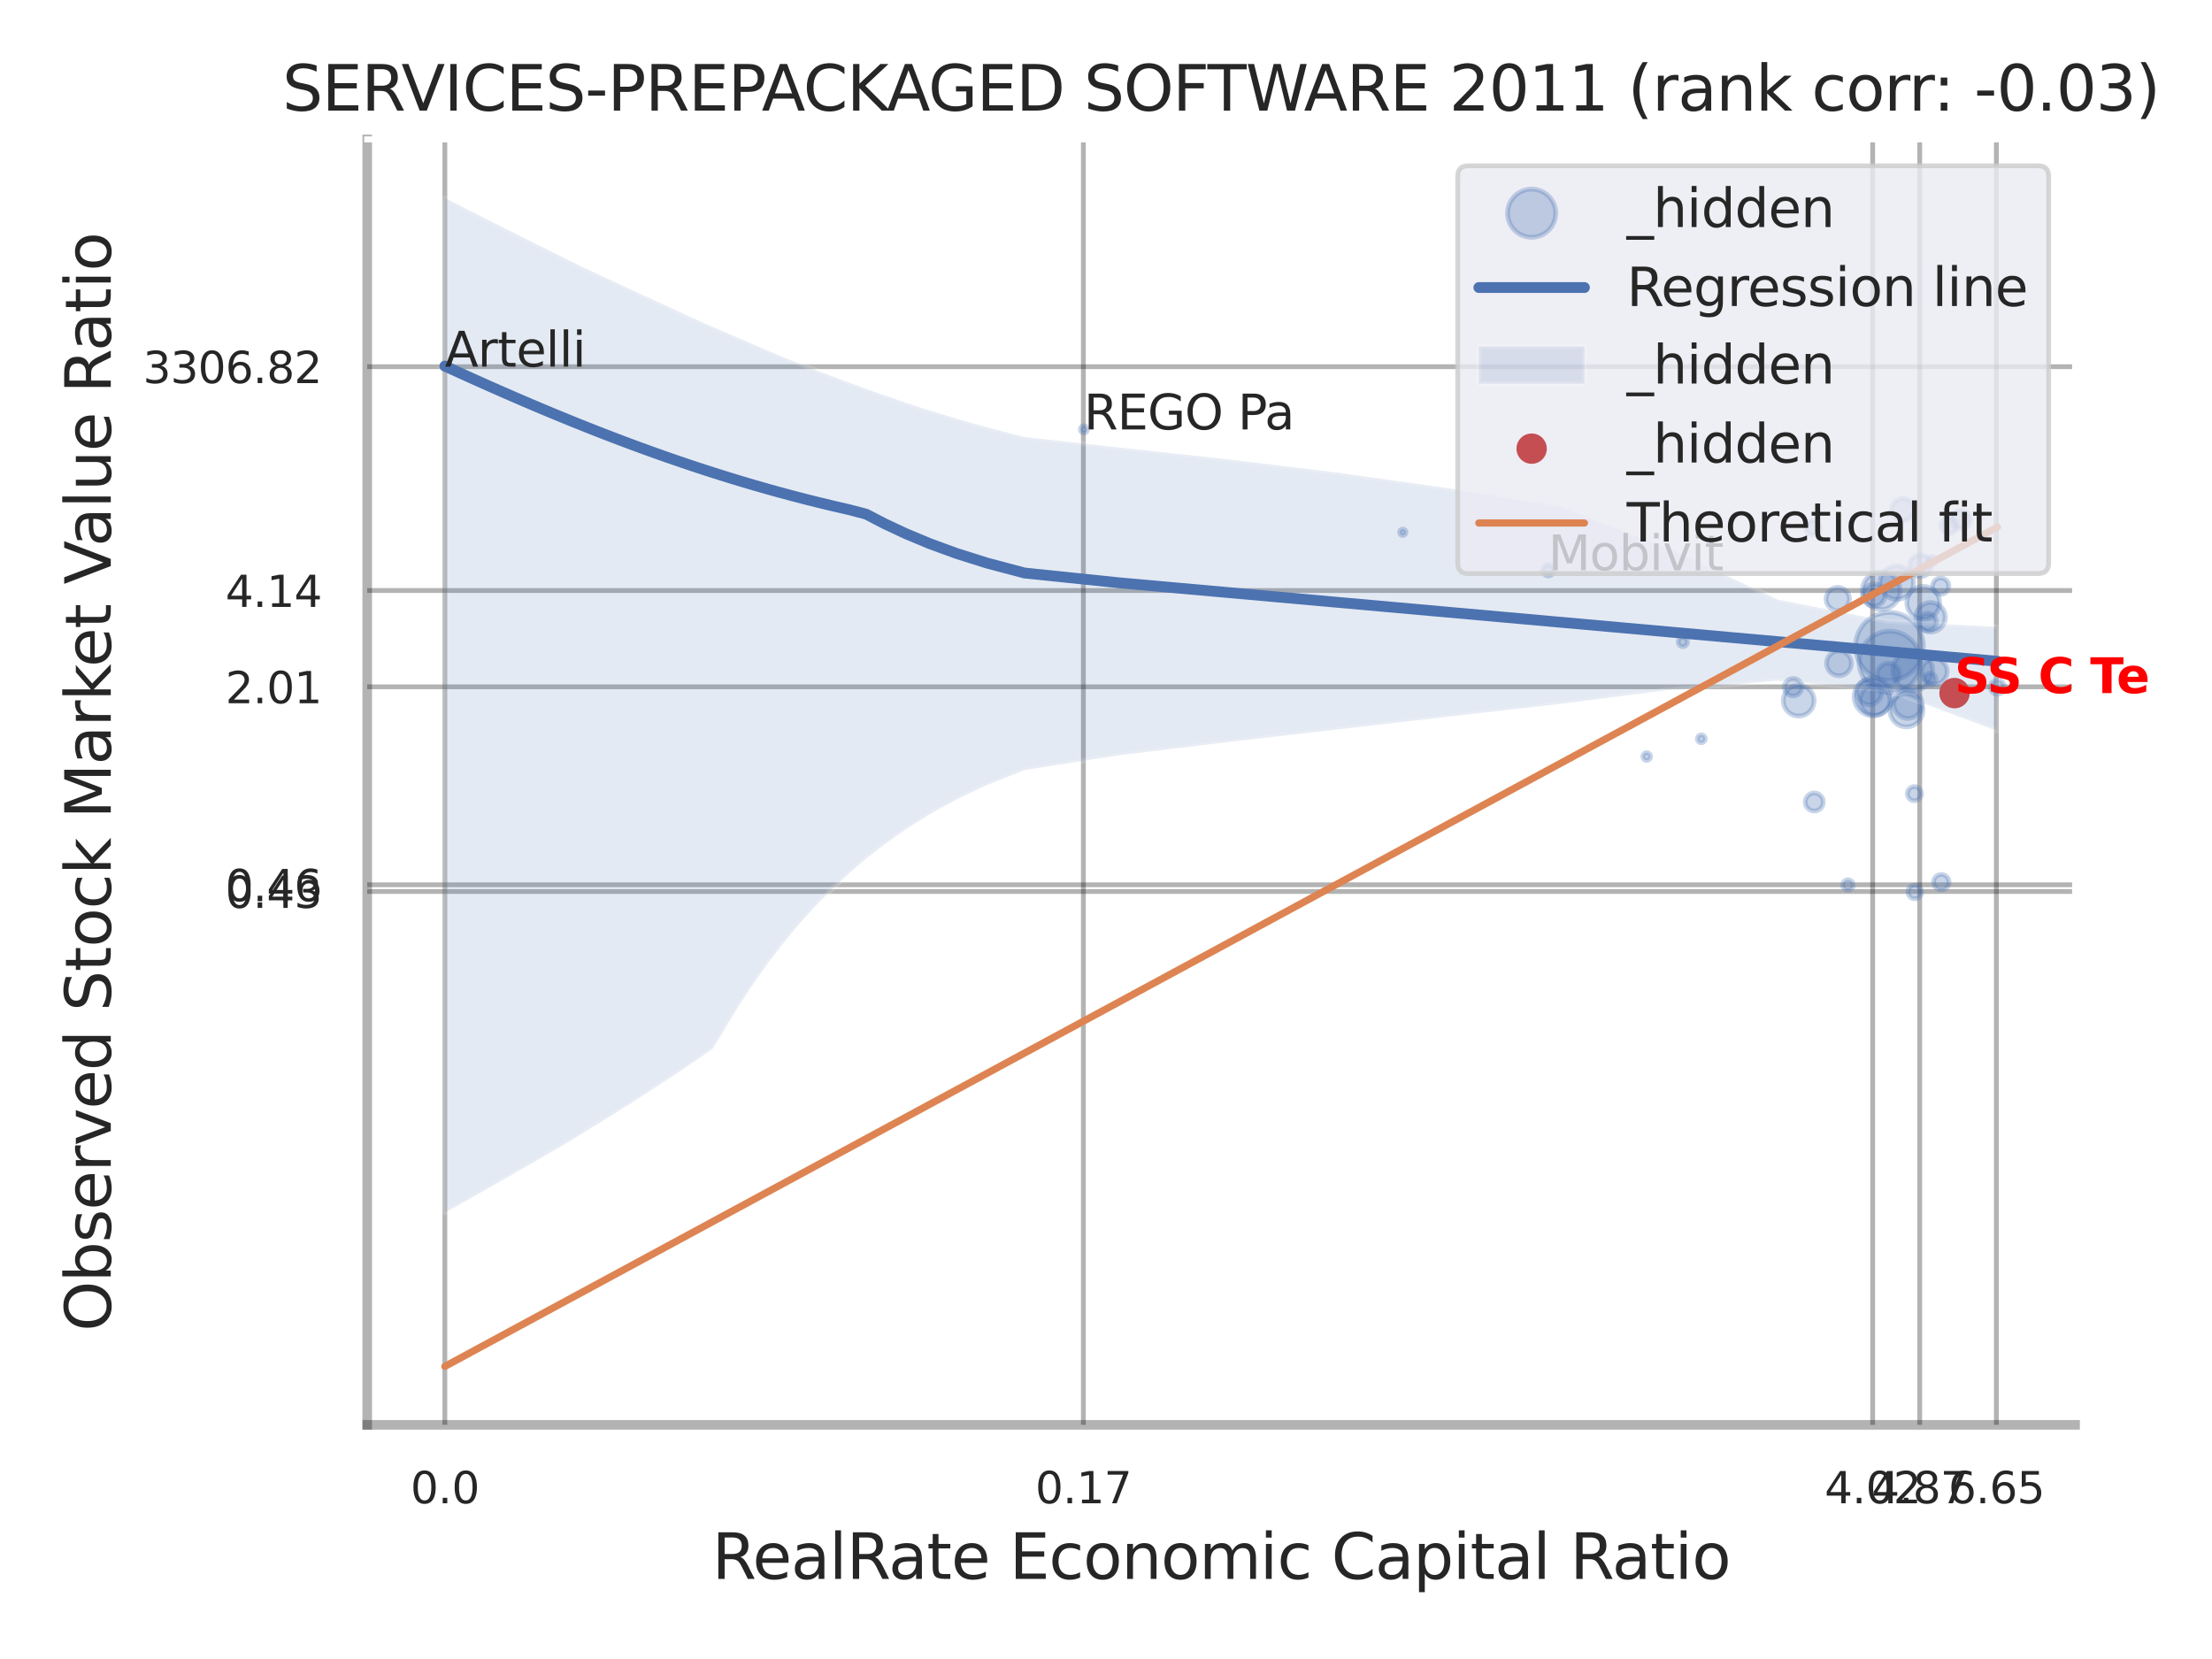<?xml version="1.0" encoding="utf-8" standalone="no"?>
<!DOCTYPE svg PUBLIC "-//W3C//DTD SVG 1.1//EN"
  "http://www.w3.org/Graphics/SVG/1.1/DTD/svg11.dtd">
<svg xmlns:xlink="http://www.w3.org/1999/xlink" width="460.8pt" height="345.6pt" viewBox="0 0 460.8 345.6" xmlns="http://www.w3.org/2000/svg" version="1.1">
 <defs>
  <style type="text/css">*{stroke-linejoin: round; stroke-linecap: butt}</style>
 </defs>
 <g id="figure_1">
  <g id="patch_1">
   <path d="M 0 345.6 
L 460.8 345.6 
L 460.8 0 
L 0 0 
z
" style="fill: #ffffff"/>
  </g>
  <g id="axes_1">
   <g id="patch_2">
    <path d="M 76.5 296.82 
L 432.278 296.82 
L 432.278 29.04 
L 76.5 29.04 
z
" style="fill: #ffffff"/>
   </g>
   <g id="matplotlib.axis_1">
    <g id="xtick_1">
     <g id="line2d_1">
      <path d="M 92.669 296.82 
L 92.669 29.04 
" clip-path="url(#pe533888575)" style="fill: none; stroke: #000000; stroke-opacity: 0.3; stroke-linecap: round"/>
     </g>
     <g id="text_1">
      <!-- 0.0 -->
      <g style="fill: #262626" transform="translate(85.513 313.159) scale(0.09 -0.09)">
       <defs>
        <path id="DejaVuSans-30" d="M 2034 4250 
Q 1547 4250 1301 3770 
Q 1056 3291 1056 2328 
Q 1056 1369 1301 889 
Q 1547 409 2034 409 
Q 2525 409 2770 889 
Q 3016 1369 3016 2328 
Q 3016 3291 2770 3770 
Q 2525 4250 2034 4250 
z
M 2034 4750 
Q 2819 4750 3233 4129 
Q 3647 3509 3647 2328 
Q 3647 1150 3233 529 
Q 2819 -91 2034 -91 
Q 1250 -91 836 529 
Q 422 1150 422 2328 
Q 422 3509 836 4129 
Q 1250 4750 2034 4750 
z
" transform="scale(0.016)"/>
        <path id="DejaVuSans-2e" d="M 684 794 
L 1344 794 
L 1344 0 
L 684 0 
L 684 794 
z
" transform="scale(0.016)"/>
       </defs>
       <use xlink:href="#DejaVuSans-30"/>
       <use xlink:href="#DejaVuSans-2e" transform="translate(63.623 0)"/>
       <use xlink:href="#DejaVuSans-30" transform="translate(95.41 0)"/>
      </g>
     </g>
    </g>
    <g id="xtick_2">
     <g id="line2d_2">
      <path d="M 225.689 296.82 
L 225.689 29.04 
" clip-path="url(#pe533888575)" style="fill: none; stroke: #000000; stroke-opacity: 0.3; stroke-linecap: round"/>
     </g>
     <g id="text_2">
      <!-- 0.17 -->
      <g style="fill: #262626" transform="translate(215.669 313.159) scale(0.09 -0.09)">
       <defs>
        <path id="DejaVuSans-31" d="M 794 531 
L 1825 531 
L 1825 4091 
L 703 3866 
L 703 4441 
L 1819 4666 
L 2450 4666 
L 2450 531 
L 3481 531 
L 3481 0 
L 794 0 
L 794 531 
z
" transform="scale(0.016)"/>
        <path id="DejaVuSans-37" d="M 525 4666 
L 3525 4666 
L 3525 4397 
L 1831 0 
L 1172 0 
L 2766 4134 
L 525 4134 
L 525 4666 
z
" transform="scale(0.016)"/>
       </defs>
       <use xlink:href="#DejaVuSans-30"/>
       <use xlink:href="#DejaVuSans-2e" transform="translate(63.623 0)"/>
       <use xlink:href="#DejaVuSans-31" transform="translate(95.41 0)"/>
       <use xlink:href="#DejaVuSans-37" transform="translate(159.033 0)"/>
      </g>
     </g>
    </g>
    <g id="xtick_3">
     <g id="line2d_3">
      <path d="M 390.112 296.82 
L 390.112 29.04 
" clip-path="url(#pe533888575)" style="fill: none; stroke: #000000; stroke-opacity: 0.3; stroke-linecap: round"/>
     </g>
     <g id="text_3">
      <!-- 4.02 -->
      <g style="fill: #262626" transform="translate(380.092 313.159) scale(0.09 -0.09)">
       <defs>
        <path id="DejaVuSans-34" d="M 2419 4116 
L 825 1625 
L 2419 1625 
L 2419 4116 
z
M 2253 4666 
L 3047 4666 
L 3047 1625 
L 3713 1625 
L 3713 1100 
L 3047 1100 
L 3047 0 
L 2419 0 
L 2419 1100 
L 313 1100 
L 313 1709 
L 2253 4666 
z
" transform="scale(0.016)"/>
        <path id="DejaVuSans-32" d="M 1228 531 
L 3431 531 
L 3431 0 
L 469 0 
L 469 531 
Q 828 903 1448 1529 
Q 2069 2156 2228 2338 
Q 2531 2678 2651 2914 
Q 2772 3150 2772 3378 
Q 2772 3750 2511 3984 
Q 2250 4219 1831 4219 
Q 1534 4219 1204 4116 
Q 875 4013 500 3803 
L 500 4441 
Q 881 4594 1212 4672 
Q 1544 4750 1819 4750 
Q 2544 4750 2975 4387 
Q 3406 4025 3406 3419 
Q 3406 3131 3298 2873 
Q 3191 2616 2906 2266 
Q 2828 2175 2409 1742 
Q 1991 1309 1228 531 
z
" transform="scale(0.016)"/>
       </defs>
       <use xlink:href="#DejaVuSans-34"/>
       <use xlink:href="#DejaVuSans-2e" transform="translate(63.623 0)"/>
       <use xlink:href="#DejaVuSans-30" transform="translate(95.41 0)"/>
       <use xlink:href="#DejaVuSans-32" transform="translate(159.033 0)"/>
      </g>
     </g>
    </g>
    <g id="xtick_4">
     <g id="line2d_4">
      <path d="M 399.905 296.82 
L 399.905 29.04 
" clip-path="url(#pe533888575)" style="fill: none; stroke: #000000; stroke-opacity: 0.3; stroke-linecap: round"/>
     </g>
     <g id="text_4">
      <!-- 4.87 -->
      <g style="fill: #262626" transform="translate(389.885 313.159) scale(0.09 -0.09)">
       <defs>
        <path id="DejaVuSans-38" d="M 2034 2216 
Q 1584 2216 1326 1975 
Q 1069 1734 1069 1313 
Q 1069 891 1326 650 
Q 1584 409 2034 409 
Q 2484 409 2743 651 
Q 3003 894 3003 1313 
Q 3003 1734 2745 1975 
Q 2488 2216 2034 2216 
z
M 1403 2484 
Q 997 2584 770 2862 
Q 544 3141 544 3541 
Q 544 4100 942 4425 
Q 1341 4750 2034 4750 
Q 2731 4750 3128 4425 
Q 3525 4100 3525 3541 
Q 3525 3141 3298 2862 
Q 3072 2584 2669 2484 
Q 3125 2378 3379 2068 
Q 3634 1759 3634 1313 
Q 3634 634 3220 271 
Q 2806 -91 2034 -91 
Q 1263 -91 848 271 
Q 434 634 434 1313 
Q 434 1759 690 2068 
Q 947 2378 1403 2484 
z
M 1172 3481 
Q 1172 3119 1398 2916 
Q 1625 2713 2034 2713 
Q 2441 2713 2670 2916 
Q 2900 3119 2900 3481 
Q 2900 3844 2670 4047 
Q 2441 4250 2034 4250 
Q 1625 4250 1398 4047 
Q 1172 3844 1172 3481 
z
" transform="scale(0.016)"/>
       </defs>
       <use xlink:href="#DejaVuSans-34"/>
       <use xlink:href="#DejaVuSans-2e" transform="translate(63.623 0)"/>
       <use xlink:href="#DejaVuSans-38" transform="translate(95.41 0)"/>
       <use xlink:href="#DejaVuSans-37" transform="translate(159.033 0)"/>
      </g>
     </g>
    </g>
    <g id="xtick_5">
     <g id="line2d_5">
      <path d="M 415.883 296.82 
L 415.883 29.04 
" clip-path="url(#pe533888575)" style="fill: none; stroke: #000000; stroke-opacity: 0.3; stroke-linecap: round"/>
     </g>
     <g id="text_5">
      <!-- 6.65 -->
      <g style="fill: #262626" transform="translate(405.864 313.159) scale(0.09 -0.09)">
       <defs>
        <path id="DejaVuSans-36" d="M 2113 2584 
Q 1688 2584 1439 2293 
Q 1191 2003 1191 1497 
Q 1191 994 1439 701 
Q 1688 409 2113 409 
Q 2538 409 2786 701 
Q 3034 994 3034 1497 
Q 3034 2003 2786 2293 
Q 2538 2584 2113 2584 
z
M 3366 4563 
L 3366 3988 
Q 3128 4100 2886 4159 
Q 2644 4219 2406 4219 
Q 1781 4219 1451 3797 
Q 1122 3375 1075 2522 
Q 1259 2794 1537 2939 
Q 1816 3084 2150 3084 
Q 2853 3084 3261 2657 
Q 3669 2231 3669 1497 
Q 3669 778 3244 343 
Q 2819 -91 2113 -91 
Q 1303 -91 875 529 
Q 447 1150 447 2328 
Q 447 3434 972 4092 
Q 1497 4750 2381 4750 
Q 2619 4750 2861 4703 
Q 3103 4656 3366 4563 
z
" transform="scale(0.016)"/>
        <path id="DejaVuSans-35" d="M 691 4666 
L 3169 4666 
L 3169 4134 
L 1269 4134 
L 1269 2991 
Q 1406 3038 1543 3061 
Q 1681 3084 1819 3084 
Q 2600 3084 3056 2656 
Q 3513 2228 3513 1497 
Q 3513 744 3044 326 
Q 2575 -91 1722 -91 
Q 1428 -91 1123 -41 
Q 819 9 494 109 
L 494 744 
Q 775 591 1075 516 
Q 1375 441 1709 441 
Q 2250 441 2565 725 
Q 2881 1009 2881 1497 
Q 2881 1984 2565 2268 
Q 2250 2553 1709 2553 
Q 1456 2553 1204 2497 
Q 953 2441 691 2322 
L 691 4666 
z
" transform="scale(0.016)"/>
       </defs>
       <use xlink:href="#DejaVuSans-36"/>
       <use xlink:href="#DejaVuSans-2e" transform="translate(63.623 0)"/>
       <use xlink:href="#DejaVuSans-36" transform="translate(95.41 0)"/>
       <use xlink:href="#DejaVuSans-35" transform="translate(159.033 0)"/>
      </g>
     </g>
    </g>
    <g id="xtick_6"/>
    <g id="xtick_7"/>
    <g id="xtick_8"/>
    <g id="xtick_9"/>
    <g id="text_6">
     <!-- RealRate Economic Capital Ratio -->
     <g style="fill: #262626" transform="translate(148.335 328.908) scale(0.13 -0.13)">
      <defs>
       <path id="DejaVuSans-52" d="M 2841 2188 
Q 3044 2119 3236 1894 
Q 3428 1669 3622 1275 
L 4263 0 
L 3584 0 
L 2988 1197 
Q 2756 1666 2539 1819 
Q 2322 1972 1947 1972 
L 1259 1972 
L 1259 0 
L 628 0 
L 628 4666 
L 2053 4666 
Q 2853 4666 3247 4331 
Q 3641 3997 3641 3322 
Q 3641 2881 3436 2590 
Q 3231 2300 2841 2188 
z
M 1259 4147 
L 1259 2491 
L 2053 2491 
Q 2509 2491 2742 2702 
Q 2975 2913 2975 3322 
Q 2975 3731 2742 3939 
Q 2509 4147 2053 4147 
L 1259 4147 
z
" transform="scale(0.016)"/>
       <path id="DejaVuSans-65" d="M 3597 1894 
L 3597 1613 
L 953 1613 
Q 991 1019 1311 708 
Q 1631 397 2203 397 
Q 2534 397 2845 478 
Q 3156 559 3463 722 
L 3463 178 
Q 3153 47 2828 -22 
Q 2503 -91 2169 -91 
Q 1331 -91 842 396 
Q 353 884 353 1716 
Q 353 2575 817 3079 
Q 1281 3584 2069 3584 
Q 2775 3584 3186 3129 
Q 3597 2675 3597 1894 
z
M 3022 2063 
Q 3016 2534 2758 2815 
Q 2500 3097 2075 3097 
Q 1594 3097 1305 2825 
Q 1016 2553 972 2059 
L 3022 2063 
z
" transform="scale(0.016)"/>
       <path id="DejaVuSans-61" d="M 2194 1759 
Q 1497 1759 1228 1600 
Q 959 1441 959 1056 
Q 959 750 1161 570 
Q 1363 391 1709 391 
Q 2188 391 2477 730 
Q 2766 1069 2766 1631 
L 2766 1759 
L 2194 1759 
z
M 3341 1997 
L 3341 0 
L 2766 0 
L 2766 531 
Q 2569 213 2275 61 
Q 1981 -91 1556 -91 
Q 1019 -91 701 211 
Q 384 513 384 1019 
Q 384 1609 779 1909 
Q 1175 2209 1959 2209 
L 2766 2209 
L 2766 2266 
Q 2766 2663 2505 2880 
Q 2244 3097 1772 3097 
Q 1472 3097 1187 3025 
Q 903 2953 641 2809 
L 641 3341 
Q 956 3463 1253 3523 
Q 1550 3584 1831 3584 
Q 2591 3584 2966 3190 
Q 3341 2797 3341 1997 
z
" transform="scale(0.016)"/>
       <path id="DejaVuSans-6c" d="M 603 4863 
L 1178 4863 
L 1178 0 
L 603 0 
L 603 4863 
z
" transform="scale(0.016)"/>
       <path id="DejaVuSans-74" d="M 1172 4494 
L 1172 3500 
L 2356 3500 
L 2356 3053 
L 1172 3053 
L 1172 1153 
Q 1172 725 1289 603 
Q 1406 481 1766 481 
L 2356 481 
L 2356 0 
L 1766 0 
Q 1100 0 847 248 
Q 594 497 594 1153 
L 594 3053 
L 172 3053 
L 172 3500 
L 594 3500 
L 594 4494 
L 1172 4494 
z
" transform="scale(0.016)"/>
       <path id="DejaVuSans-20" transform="scale(0.016)"/>
       <path id="DejaVuSans-45" d="M 628 4666 
L 3578 4666 
L 3578 4134 
L 1259 4134 
L 1259 2753 
L 3481 2753 
L 3481 2222 
L 1259 2222 
L 1259 531 
L 3634 531 
L 3634 0 
L 628 0 
L 628 4666 
z
" transform="scale(0.016)"/>
       <path id="DejaVuSans-63" d="M 3122 3366 
L 3122 2828 
Q 2878 2963 2633 3030 
Q 2388 3097 2138 3097 
Q 1578 3097 1268 2742 
Q 959 2388 959 1747 
Q 959 1106 1268 751 
Q 1578 397 2138 397 
Q 2388 397 2633 464 
Q 2878 531 3122 666 
L 3122 134 
Q 2881 22 2623 -34 
Q 2366 -91 2075 -91 
Q 1284 -91 818 406 
Q 353 903 353 1747 
Q 353 2603 823 3093 
Q 1294 3584 2113 3584 
Q 2378 3584 2631 3529 
Q 2884 3475 3122 3366 
z
" transform="scale(0.016)"/>
       <path id="DejaVuSans-6f" d="M 1959 3097 
Q 1497 3097 1228 2736 
Q 959 2375 959 1747 
Q 959 1119 1226 758 
Q 1494 397 1959 397 
Q 2419 397 2687 759 
Q 2956 1122 2956 1747 
Q 2956 2369 2687 2733 
Q 2419 3097 1959 3097 
z
M 1959 3584 
Q 2709 3584 3137 3096 
Q 3566 2609 3566 1747 
Q 3566 888 3137 398 
Q 2709 -91 1959 -91 
Q 1206 -91 779 398 
Q 353 888 353 1747 
Q 353 2609 779 3096 
Q 1206 3584 1959 3584 
z
" transform="scale(0.016)"/>
       <path id="DejaVuSans-6e" d="M 3513 2113 
L 3513 0 
L 2938 0 
L 2938 2094 
Q 2938 2591 2744 2837 
Q 2550 3084 2163 3084 
Q 1697 3084 1428 2787 
Q 1159 2491 1159 1978 
L 1159 0 
L 581 0 
L 581 3500 
L 1159 3500 
L 1159 2956 
Q 1366 3272 1645 3428 
Q 1925 3584 2291 3584 
Q 2894 3584 3203 3211 
Q 3513 2838 3513 2113 
z
" transform="scale(0.016)"/>
       <path id="DejaVuSans-6d" d="M 3328 2828 
Q 3544 3216 3844 3400 
Q 4144 3584 4550 3584 
Q 5097 3584 5394 3201 
Q 5691 2819 5691 2113 
L 5691 0 
L 5113 0 
L 5113 2094 
Q 5113 2597 4934 2840 
Q 4756 3084 4391 3084 
Q 3944 3084 3684 2787 
Q 3425 2491 3425 1978 
L 3425 0 
L 2847 0 
L 2847 2094 
Q 2847 2600 2669 2842 
Q 2491 3084 2119 3084 
Q 1678 3084 1418 2786 
Q 1159 2488 1159 1978 
L 1159 0 
L 581 0 
L 581 3500 
L 1159 3500 
L 1159 2956 
Q 1356 3278 1631 3431 
Q 1906 3584 2284 3584 
Q 2666 3584 2933 3390 
Q 3200 3197 3328 2828 
z
" transform="scale(0.016)"/>
       <path id="DejaVuSans-69" d="M 603 3500 
L 1178 3500 
L 1178 0 
L 603 0 
L 603 3500 
z
M 603 4863 
L 1178 4863 
L 1178 4134 
L 603 4134 
L 603 4863 
z
" transform="scale(0.016)"/>
       <path id="DejaVuSans-43" d="M 4122 4306 
L 4122 3641 
Q 3803 3938 3442 4084 
Q 3081 4231 2675 4231 
Q 1875 4231 1450 3742 
Q 1025 3253 1025 2328 
Q 1025 1406 1450 917 
Q 1875 428 2675 428 
Q 3081 428 3442 575 
Q 3803 722 4122 1019 
L 4122 359 
Q 3791 134 3420 21 
Q 3050 -91 2638 -91 
Q 1578 -91 968 557 
Q 359 1206 359 2328 
Q 359 3453 968 4101 
Q 1578 4750 2638 4750 
Q 3056 4750 3426 4639 
Q 3797 4528 4122 4306 
z
" transform="scale(0.016)"/>
       <path id="DejaVuSans-70" d="M 1159 525 
L 1159 -1331 
L 581 -1331 
L 581 3500 
L 1159 3500 
L 1159 2969 
Q 1341 3281 1617 3432 
Q 1894 3584 2278 3584 
Q 2916 3584 3314 3078 
Q 3713 2572 3713 1747 
Q 3713 922 3314 415 
Q 2916 -91 2278 -91 
Q 1894 -91 1617 61 
Q 1341 213 1159 525 
z
M 3116 1747 
Q 3116 2381 2855 2742 
Q 2594 3103 2138 3103 
Q 1681 3103 1420 2742 
Q 1159 2381 1159 1747 
Q 1159 1113 1420 752 
Q 1681 391 2138 391 
Q 2594 391 2855 752 
Q 3116 1113 3116 1747 
z
" transform="scale(0.016)"/>
      </defs>
      <use xlink:href="#DejaVuSans-52"/>
      <use xlink:href="#DejaVuSans-65" transform="translate(64.982 0)"/>
      <use xlink:href="#DejaVuSans-61" transform="translate(126.506 0)"/>
      <use xlink:href="#DejaVuSans-6c" transform="translate(187.785 0)"/>
      <use xlink:href="#DejaVuSans-52" transform="translate(215.568 0)"/>
      <use xlink:href="#DejaVuSans-61" transform="translate(282.801 0)"/>
      <use xlink:href="#DejaVuSans-74" transform="translate(344.08 0)"/>
      <use xlink:href="#DejaVuSans-65" transform="translate(383.289 0)"/>
      <use xlink:href="#DejaVuSans-20" transform="translate(444.812 0)"/>
      <use xlink:href="#DejaVuSans-45" transform="translate(476.6 0)"/>
      <use xlink:href="#DejaVuSans-63" transform="translate(539.783 0)"/>
      <use xlink:href="#DejaVuSans-6f" transform="translate(594.764 0)"/>
      <use xlink:href="#DejaVuSans-6e" transform="translate(655.945 0)"/>
      <use xlink:href="#DejaVuSans-6f" transform="translate(719.324 0)"/>
      <use xlink:href="#DejaVuSans-6d" transform="translate(780.506 0)"/>
      <use xlink:href="#DejaVuSans-69" transform="translate(877.918 0)"/>
      <use xlink:href="#DejaVuSans-63" transform="translate(905.701 0)"/>
      <use xlink:href="#DejaVuSans-20" transform="translate(960.682 0)"/>
      <use xlink:href="#DejaVuSans-43" transform="translate(992.469 0)"/>
      <use xlink:href="#DejaVuSans-61" transform="translate(1062.293 0)"/>
      <use xlink:href="#DejaVuSans-70" transform="translate(1123.572 0)"/>
      <use xlink:href="#DejaVuSans-69" transform="translate(1187.049 0)"/>
      <use xlink:href="#DejaVuSans-74" transform="translate(1214.832 0)"/>
      <use xlink:href="#DejaVuSans-61" transform="translate(1254.041 0)"/>
      <use xlink:href="#DejaVuSans-6c" transform="translate(1315.32 0)"/>
      <use xlink:href="#DejaVuSans-20" transform="translate(1343.104 0)"/>
      <use xlink:href="#DejaVuSans-52" transform="translate(1374.891 0)"/>
      <use xlink:href="#DejaVuSans-61" transform="translate(1442.123 0)"/>
      <use xlink:href="#DejaVuSans-74" transform="translate(1503.402 0)"/>
      <use xlink:href="#DejaVuSans-69" transform="translate(1542.611 0)"/>
      <use xlink:href="#DejaVuSans-6f" transform="translate(1570.395 0)"/>
     </g>
    </g>
   </g>
   <g id="matplotlib.axis_2">
    <g id="ytick_1">
     <g id="line2d_6">
      <path d="M 76.5 185.711 
L 432.278 185.711 
" clip-path="url(#pe533888575)" style="fill: none; stroke: #000000; stroke-opacity: 0.3; stroke-linecap: round"/>
     </g>
     <g id="text_7">
      <!-- 0.43 -->
      <g style="fill: #262626" transform="translate(46.961 189.131) scale(0.09 -0.09)">
       <defs>
        <path id="DejaVuSans-33" d="M 2597 2516 
Q 3050 2419 3304 2112 
Q 3559 1806 3559 1356 
Q 3559 666 3084 287 
Q 2609 -91 1734 -91 
Q 1441 -91 1130 -33 
Q 819 25 488 141 
L 488 750 
Q 750 597 1062 519 
Q 1375 441 1716 441 
Q 2309 441 2620 675 
Q 2931 909 2931 1356 
Q 2931 1769 2642 2001 
Q 2353 2234 1838 2234 
L 1294 2234 
L 1294 2753 
L 1863 2753 
Q 2328 2753 2575 2939 
Q 2822 3125 2822 3475 
Q 2822 3834 2567 4026 
Q 2313 4219 1838 4219 
Q 1578 4219 1281 4162 
Q 984 4106 628 3988 
L 628 4550 
Q 988 4650 1302 4700 
Q 1616 4750 1894 4750 
Q 2613 4750 3031 4423 
Q 3450 4097 3450 3541 
Q 3450 3153 3228 2886 
Q 3006 2619 2597 2516 
z
" transform="scale(0.016)"/>
       </defs>
       <use xlink:href="#DejaVuSans-30"/>
       <use xlink:href="#DejaVuSans-2e" transform="translate(63.623 0)"/>
       <use xlink:href="#DejaVuSans-34" transform="translate(95.41 0)"/>
       <use xlink:href="#DejaVuSans-33" transform="translate(159.033 0)"/>
      </g>
     </g>
    </g>
    <g id="ytick_2">
     <g id="line2d_7">
      <path d="M 76.5 184.318 
L 432.278 184.318 
" clip-path="url(#pe533888575)" style="fill: none; stroke: #000000; stroke-opacity: 0.3; stroke-linecap: round"/>
     </g>
     <g id="text_8">
      <!-- 0.46 -->
      <g style="fill: #262626" transform="translate(46.961 187.737) scale(0.09 -0.09)">
       <use xlink:href="#DejaVuSans-30"/>
       <use xlink:href="#DejaVuSans-2e" transform="translate(63.623 0)"/>
       <use xlink:href="#DejaVuSans-34" transform="translate(95.41 0)"/>
       <use xlink:href="#DejaVuSans-36" transform="translate(159.033 0)"/>
      </g>
     </g>
    </g>
    <g id="ytick_3">
     <g id="line2d_8">
      <path d="M 76.5 143.079 
L 432.278 143.079 
" clip-path="url(#pe533888575)" style="fill: none; stroke: #000000; stroke-opacity: 0.3; stroke-linecap: round"/>
     </g>
     <g id="text_9">
      <!-- 2.01 -->
      <g style="fill: #262626" transform="translate(46.961 146.498) scale(0.09 -0.09)">
       <use xlink:href="#DejaVuSans-32"/>
       <use xlink:href="#DejaVuSans-2e" transform="translate(63.623 0)"/>
       <use xlink:href="#DejaVuSans-30" transform="translate(95.41 0)"/>
       <use xlink:href="#DejaVuSans-31" transform="translate(159.033 0)"/>
      </g>
     </g>
    </g>
    <g id="ytick_4">
     <g id="line2d_9">
      <path d="M 76.5 123.017 
L 432.278 123.017 
" clip-path="url(#pe533888575)" style="fill: none; stroke: #000000; stroke-opacity: 0.3; stroke-linecap: round"/>
     </g>
     <g id="text_10">
      <!-- 4.14 -->
      <g style="fill: #262626" transform="translate(46.961 126.436) scale(0.09 -0.09)">
       <use xlink:href="#DejaVuSans-34"/>
       <use xlink:href="#DejaVuSans-2e" transform="translate(63.623 0)"/>
       <use xlink:href="#DejaVuSans-31" transform="translate(95.41 0)"/>
       <use xlink:href="#DejaVuSans-34" transform="translate(159.033 0)"/>
      </g>
     </g>
    </g>
    <g id="ytick_5">
     <g id="line2d_10">
      <path d="M 76.5 76.389 
L 432.278 76.389 
" clip-path="url(#pe533888575)" style="fill: none; stroke: #000000; stroke-opacity: 0.3; stroke-linecap: round"/>
     </g>
     <g id="text_11">
      <!-- 3306.82 -->
      <g style="fill: #262626" transform="translate(29.782 79.808) scale(0.09 -0.09)">
       <use xlink:href="#DejaVuSans-33"/>
       <use xlink:href="#DejaVuSans-33" transform="translate(63.623 0)"/>
       <use xlink:href="#DejaVuSans-30" transform="translate(127.246 0)"/>
       <use xlink:href="#DejaVuSans-36" transform="translate(190.869 0)"/>
       <use xlink:href="#DejaVuSans-2e" transform="translate(254.492 0)"/>
       <use xlink:href="#DejaVuSans-38" transform="translate(286.279 0)"/>
       <use xlink:href="#DejaVuSans-32" transform="translate(349.902 0)"/>
      </g>
     </g>
    </g>
    <g id="ytick_6"/>
    <g id="ytick_7"/>
    <g id="ytick_8"/>
    <g id="ytick_9"/>
    <g id="ytick_10"/>
    <g id="text_12">
     <!-- Observed Stock Market Value Ratio -->
     <g style="fill: #262626" transform="translate(23.079 277.332) rotate(-90) scale(0.13 -0.13)">
      <defs>
       <path id="DejaVuSans-4f" d="M 2522 4238 
Q 1834 4238 1429 3725 
Q 1025 3213 1025 2328 
Q 1025 1447 1429 934 
Q 1834 422 2522 422 
Q 3209 422 3611 934 
Q 4013 1447 4013 2328 
Q 4013 3213 3611 3725 
Q 3209 4238 2522 4238 
z
M 2522 4750 
Q 3503 4750 4090 4092 
Q 4678 3434 4678 2328 
Q 4678 1225 4090 567 
Q 3503 -91 2522 -91 
Q 1538 -91 948 565 
Q 359 1222 359 2328 
Q 359 3434 948 4092 
Q 1538 4750 2522 4750 
z
" transform="scale(0.016)"/>
       <path id="DejaVuSans-62" d="M 3116 1747 
Q 3116 2381 2855 2742 
Q 2594 3103 2138 3103 
Q 1681 3103 1420 2742 
Q 1159 2381 1159 1747 
Q 1159 1113 1420 752 
Q 1681 391 2138 391 
Q 2594 391 2855 752 
Q 3116 1113 3116 1747 
z
M 1159 2969 
Q 1341 3281 1617 3432 
Q 1894 3584 2278 3584 
Q 2916 3584 3314 3078 
Q 3713 2572 3713 1747 
Q 3713 922 3314 415 
Q 2916 -91 2278 -91 
Q 1894 -91 1617 61 
Q 1341 213 1159 525 
L 1159 0 
L 581 0 
L 581 4863 
L 1159 4863 
L 1159 2969 
z
" transform="scale(0.016)"/>
       <path id="DejaVuSans-73" d="M 2834 3397 
L 2834 2853 
Q 2591 2978 2328 3040 
Q 2066 3103 1784 3103 
Q 1356 3103 1142 2972 
Q 928 2841 928 2578 
Q 928 2378 1081 2264 
Q 1234 2150 1697 2047 
L 1894 2003 
Q 2506 1872 2764 1633 
Q 3022 1394 3022 966 
Q 3022 478 2636 193 
Q 2250 -91 1575 -91 
Q 1294 -91 989 -36 
Q 684 19 347 128 
L 347 722 
Q 666 556 975 473 
Q 1284 391 1588 391 
Q 1994 391 2212 530 
Q 2431 669 2431 922 
Q 2431 1156 2273 1281 
Q 2116 1406 1581 1522 
L 1381 1569 
Q 847 1681 609 1914 
Q 372 2147 372 2553 
Q 372 3047 722 3315 
Q 1072 3584 1716 3584 
Q 2034 3584 2315 3537 
Q 2597 3491 2834 3397 
z
" transform="scale(0.016)"/>
       <path id="DejaVuSans-72" d="M 2631 2963 
Q 2534 3019 2420 3045 
Q 2306 3072 2169 3072 
Q 1681 3072 1420 2755 
Q 1159 2438 1159 1844 
L 1159 0 
L 581 0 
L 581 3500 
L 1159 3500 
L 1159 2956 
Q 1341 3275 1631 3429 
Q 1922 3584 2338 3584 
Q 2397 3584 2469 3576 
Q 2541 3569 2628 3553 
L 2631 2963 
z
" transform="scale(0.016)"/>
       <path id="DejaVuSans-76" d="M 191 3500 
L 800 3500 
L 1894 563 
L 2988 3500 
L 3597 3500 
L 2284 0 
L 1503 0 
L 191 3500 
z
" transform="scale(0.016)"/>
       <path id="DejaVuSans-64" d="M 2906 2969 
L 2906 4863 
L 3481 4863 
L 3481 0 
L 2906 0 
L 2906 525 
Q 2725 213 2448 61 
Q 2172 -91 1784 -91 
Q 1150 -91 751 415 
Q 353 922 353 1747 
Q 353 2572 751 3078 
Q 1150 3584 1784 3584 
Q 2172 3584 2448 3432 
Q 2725 3281 2906 2969 
z
M 947 1747 
Q 947 1113 1208 752 
Q 1469 391 1925 391 
Q 2381 391 2643 752 
Q 2906 1113 2906 1747 
Q 2906 2381 2643 2742 
Q 2381 3103 1925 3103 
Q 1469 3103 1208 2742 
Q 947 2381 947 1747 
z
" transform="scale(0.016)"/>
       <path id="DejaVuSans-53" d="M 3425 4513 
L 3425 3897 
Q 3066 4069 2747 4153 
Q 2428 4238 2131 4238 
Q 1616 4238 1336 4038 
Q 1056 3838 1056 3469 
Q 1056 3159 1242 3001 
Q 1428 2844 1947 2747 
L 2328 2669 
Q 3034 2534 3370 2195 
Q 3706 1856 3706 1288 
Q 3706 609 3251 259 
Q 2797 -91 1919 -91 
Q 1588 -91 1214 -16 
Q 841 59 441 206 
L 441 856 
Q 825 641 1194 531 
Q 1563 422 1919 422 
Q 2459 422 2753 634 
Q 3047 847 3047 1241 
Q 3047 1584 2836 1778 
Q 2625 1972 2144 2069 
L 1759 2144 
Q 1053 2284 737 2584 
Q 422 2884 422 3419 
Q 422 4038 858 4394 
Q 1294 4750 2059 4750 
Q 2388 4750 2728 4690 
Q 3069 4631 3425 4513 
z
" transform="scale(0.016)"/>
       <path id="DejaVuSans-6b" d="M 581 4863 
L 1159 4863 
L 1159 1991 
L 2875 3500 
L 3609 3500 
L 1753 1863 
L 3688 0 
L 2938 0 
L 1159 1709 
L 1159 0 
L 581 0 
L 581 4863 
z
" transform="scale(0.016)"/>
       <path id="DejaVuSans-4d" d="M 628 4666 
L 1569 4666 
L 2759 1491 
L 3956 4666 
L 4897 4666 
L 4897 0 
L 4281 0 
L 4281 4097 
L 3078 897 
L 2444 897 
L 1241 4097 
L 1241 0 
L 628 0 
L 628 4666 
z
" transform="scale(0.016)"/>
       <path id="DejaVuSans-56" d="M 1831 0 
L 50 4666 
L 709 4666 
L 2188 738 
L 3669 4666 
L 4325 4666 
L 2547 0 
L 1831 0 
z
" transform="scale(0.016)"/>
       <path id="DejaVuSans-75" d="M 544 1381 
L 544 3500 
L 1119 3500 
L 1119 1403 
Q 1119 906 1312 657 
Q 1506 409 1894 409 
Q 2359 409 2629 706 
Q 2900 1003 2900 1516 
L 2900 3500 
L 3475 3500 
L 3475 0 
L 2900 0 
L 2900 538 
Q 2691 219 2414 64 
Q 2138 -91 1772 -91 
Q 1169 -91 856 284 
Q 544 659 544 1381 
z
M 1991 3584 
L 1991 3584 
z
" transform="scale(0.016)"/>
      </defs>
      <use xlink:href="#DejaVuSans-4f"/>
      <use xlink:href="#DejaVuSans-62" transform="translate(78.711 0)"/>
      <use xlink:href="#DejaVuSans-73" transform="translate(142.188 0)"/>
      <use xlink:href="#DejaVuSans-65" transform="translate(194.287 0)"/>
      <use xlink:href="#DejaVuSans-72" transform="translate(255.811 0)"/>
      <use xlink:href="#DejaVuSans-76" transform="translate(296.924 0)"/>
      <use xlink:href="#DejaVuSans-65" transform="translate(356.104 0)"/>
      <use xlink:href="#DejaVuSans-64" transform="translate(417.627 0)"/>
      <use xlink:href="#DejaVuSans-20" transform="translate(481.104 0)"/>
      <use xlink:href="#DejaVuSans-53" transform="translate(512.891 0)"/>
      <use xlink:href="#DejaVuSans-74" transform="translate(576.367 0)"/>
      <use xlink:href="#DejaVuSans-6f" transform="translate(615.576 0)"/>
      <use xlink:href="#DejaVuSans-63" transform="translate(676.758 0)"/>
      <use xlink:href="#DejaVuSans-6b" transform="translate(731.738 0)"/>
      <use xlink:href="#DejaVuSans-20" transform="translate(789.648 0)"/>
      <use xlink:href="#DejaVuSans-4d" transform="translate(821.436 0)"/>
      <use xlink:href="#DejaVuSans-61" transform="translate(907.715 0)"/>
      <use xlink:href="#DejaVuSans-72" transform="translate(968.994 0)"/>
      <use xlink:href="#DejaVuSans-6b" transform="translate(1010.107 0)"/>
      <use xlink:href="#DejaVuSans-65" transform="translate(1064.393 0)"/>
      <use xlink:href="#DejaVuSans-74" transform="translate(1125.916 0)"/>
      <use xlink:href="#DejaVuSans-20" transform="translate(1165.125 0)"/>
      <use xlink:href="#DejaVuSans-56" transform="translate(1196.912 0)"/>
      <use xlink:href="#DejaVuSans-61" transform="translate(1257.57 0)"/>
      <use xlink:href="#DejaVuSans-6c" transform="translate(1318.85 0)"/>
      <use xlink:href="#DejaVuSans-75" transform="translate(1346.633 0)"/>
      <use xlink:href="#DejaVuSans-65" transform="translate(1410.012 0)"/>
      <use xlink:href="#DejaVuSans-20" transform="translate(1471.535 0)"/>
      <use xlink:href="#DejaVuSans-52" transform="translate(1503.322 0)"/>
      <use xlink:href="#DejaVuSans-61" transform="translate(1570.555 0)"/>
      <use xlink:href="#DejaVuSans-74" transform="translate(1631.834 0)"/>
      <use xlink:href="#DejaVuSans-69" transform="translate(1671.043 0)"/>
      <use xlink:href="#DejaVuSans-6f" transform="translate(1698.826 0)"/>
     </g>
    </g>
   </g>
   <g id="PathCollection_1">
    <path d="M 402.056 142.705 
C 402.384 142.705 402.699 142.575 402.931 142.343 
C 403.163 142.11 403.294 141.796 403.294 141.467 
C 403.294 141.139 403.163 140.824 402.931 140.592 
C 402.699 140.36 402.384 140.229 402.056 140.229 
C 401.727 140.229 401.413 140.36 401.18 140.592 
C 400.948 140.824 400.818 141.139 400.818 141.467 
C 400.818 141.796 400.948 142.11 401.18 142.343 
C 401.413 142.575 401.727 142.705 402.056 142.705 
z
" clip-path="url(#pe533888575)" style="fill: #4c72b0; fill-opacity: 0.3; stroke: #4c72b0; stroke-opacity: 0.3"/>
    <path d="M 390.178 149.097 
C 391.22 149.097 392.22 148.683 392.957 147.945 
C 393.695 147.208 394.109 146.208 394.109 145.166 
C 394.109 144.123 393.695 143.123 392.957 142.386 
C 392.22 141.649 391.22 141.234 390.178 141.234 
C 389.135 141.234 388.135 141.649 387.398 142.386 
C 386.661 143.123 386.246 144.123 386.246 145.166 
C 386.246 146.208 386.661 147.208 387.398 147.945 
C 388.135 148.683 389.135 149.097 390.178 149.097 
z
" clip-path="url(#pe533888575)" style="fill: #4c72b0; fill-opacity: 0.3; stroke: #4c72b0; stroke-opacity: 0.3"/>
    <path d="M 401.584 131.376 
C 402.063 131.376 402.522 131.185 402.861 130.847 
C 403.2 130.508 403.39 130.049 403.39 129.57 
C 403.39 129.091 403.2 128.631 402.861 128.292 
C 402.522 127.954 402.063 127.763 401.584 127.763 
C 401.105 127.763 400.645 127.954 400.306 128.292 
C 399.968 128.631 399.777 129.091 399.777 129.57 
C 399.777 130.049 399.968 130.508 400.306 130.847 
C 400.645 131.185 401.105 131.376 401.584 131.376 
z
" clip-path="url(#pe533888575)" style="fill: #4c72b0; fill-opacity: 0.3; stroke: #4c72b0; stroke-opacity: 0.3"/>
    <path d="M 350.569 134.711 
C 350.826 134.711 351.073 134.608 351.255 134.427 
C 351.437 134.245 351.539 133.998 351.539 133.741 
C 351.539 133.484 351.437 133.237 351.255 133.055 
C 351.073 132.873 350.826 132.771 350.569 132.771 
C 350.312 132.771 350.065 132.873 349.883 133.055 
C 349.702 133.237 349.599 133.484 349.599 133.741 
C 349.599 133.998 349.702 134.245 349.883 134.427 
C 350.065 134.608 350.312 134.711 350.569 134.711 
z
" clip-path="url(#pe533888575)" style="fill: #4c72b0; fill-opacity: 0.3; stroke: #4c72b0; stroke-opacity: 0.3"/>
    <path d="M 400.654 128.994 
C 401.561 128.994 402.43 128.634 403.071 127.993 
C 403.711 127.352 404.071 126.483 404.071 125.577 
C 404.071 124.67 403.711 123.801 403.071 123.16 
C 402.43 122.52 401.561 122.159 400.654 122.159 
C 399.748 122.159 398.879 122.52 398.238 123.16 
C 397.597 123.801 397.237 124.67 397.237 125.577 
C 397.237 126.483 397.597 127.352 398.238 127.993 
C 398.879 128.634 399.748 128.994 400.654 128.994 
z
" clip-path="url(#pe533888575)" style="fill: #4c72b0; fill-opacity: 0.3; stroke: #4c72b0; stroke-opacity: 0.3"/>
    <path d="M 393.612 141.709 
C 395.488 141.709 397.286 140.964 398.612 139.638 
C 399.938 138.312 400.684 136.513 400.684 134.638 
C 400.684 132.762 399.938 130.964 398.612 129.638 
C 397.286 128.312 395.488 127.567 393.612 127.567 
C 391.737 127.567 389.938 128.312 388.612 129.638 
C 387.286 130.964 386.541 132.762 386.541 134.638 
C 386.541 136.513 387.286 138.312 388.612 139.638 
C 389.938 140.964 391.737 141.709 393.612 141.709 
z
" clip-path="url(#pe533888575)" style="fill: #4c72b0; fill-opacity: 0.3; stroke: #4c72b0; stroke-opacity: 0.3"/>
    <path d="M 398.454 143.879 
C 399.559 143.879 400.619 143.44 401.4 142.659 
C 402.182 141.878 402.621 140.818 402.621 139.713 
C 402.621 138.608 402.182 137.548 401.4 136.767 
C 400.619 135.986 399.559 135.547 398.454 135.547 
C 397.35 135.547 396.29 135.986 395.509 136.767 
C 394.727 137.548 394.288 138.608 394.288 139.713 
C 394.288 140.818 394.727 141.878 395.509 142.659 
C 396.29 143.44 397.35 143.879 398.454 143.879 
z
" clip-path="url(#pe533888575)" style="fill: #4c72b0; fill-opacity: 0.3; stroke: #4c72b0; stroke-opacity: 0.3"/>
    <path d="M 384.964 185.44 
C 385.251 185.44 385.527 185.326 385.73 185.123 
C 385.933 184.92 386.047 184.644 386.047 184.357 
C 386.047 184.07 385.933 183.794 385.73 183.591 
C 385.527 183.388 385.251 183.274 384.964 183.274 
C 384.677 183.274 384.401 183.388 384.198 183.591 
C 383.995 183.794 383.881 184.07 383.881 184.357 
C 383.881 184.644 383.995 184.92 384.198 185.123 
C 384.401 185.326 384.677 185.44 384.964 185.44 
z
" clip-path="url(#pe533888575)" style="fill: #4c72b0; fill-opacity: 0.3; stroke: #4c72b0; stroke-opacity: 0.3"/>
    <path d="M 374.705 149.166 
C 375.556 149.166 376.373 148.828 376.974 148.226 
C 377.576 147.624 377.915 146.808 377.915 145.956 
C 377.915 145.105 377.576 144.289 376.974 143.687 
C 376.373 143.085 375.556 142.747 374.705 142.747 
C 373.854 142.747 373.037 143.085 372.435 143.687 
C 371.833 144.289 371.495 145.105 371.495 145.956 
C 371.495 146.808 371.833 147.624 372.435 148.226 
C 373.037 148.828 373.854 149.166 374.705 149.166 
z
" clip-path="url(#pe533888575)" style="fill: #4c72b0; fill-opacity: 0.3; stroke: #4c72b0; stroke-opacity: 0.3"/>
    <path d="M 395.136 124.858 
C 396.061 124.858 396.948 124.49 397.603 123.836 
C 398.257 123.182 398.625 122.294 398.625 121.369 
C 398.625 120.443 398.257 119.556 397.603 118.902 
C 396.948 118.247 396.061 117.88 395.136 117.88 
C 394.21 117.88 393.323 118.247 392.668 118.902 
C 392.014 119.556 391.646 120.443 391.646 121.369 
C 391.646 122.294 392.014 123.182 392.668 123.836 
C 393.323 124.49 394.21 124.858 395.136 124.858 
z
" clip-path="url(#pe533888575)" style="fill: #4c72b0; fill-opacity: 0.3; stroke: #4c72b0; stroke-opacity: 0.3"/>
    <path d="M 390.574 149.004 
C 391.403 149.004 392.198 148.674 392.784 148.089 
C 393.37 147.503 393.699 146.708 393.699 145.879 
C 393.699 145.051 393.37 144.256 392.784 143.67 
C 392.198 143.084 391.403 142.755 390.574 142.755 
C 389.746 142.755 388.951 143.084 388.365 143.67 
C 387.779 144.256 387.45 145.051 387.45 145.879 
C 387.45 146.708 387.779 147.503 388.365 148.089 
C 388.951 148.674 389.746 149.004 390.574 149.004 
z
" clip-path="url(#pe533888575)" style="fill: #4c72b0; fill-opacity: 0.3; stroke: #4c72b0; stroke-opacity: 0.3"/>
    <path d="M 390.381 126.284 
C 390.994 126.284 391.582 126.04 392.015 125.607 
C 392.448 125.174 392.691 124.586 392.691 123.974 
C 392.691 123.361 392.448 122.773 392.015 122.34 
C 391.582 121.907 390.994 121.663 390.381 121.663 
C 389.769 121.663 389.181 121.907 388.748 122.34 
C 388.314 122.773 388.071 123.361 388.071 123.974 
C 388.071 124.586 388.314 125.174 388.748 125.607 
C 389.181 126.04 389.769 126.284 390.381 126.284 
z
" clip-path="url(#pe533888575)" style="fill: #4c72b0; fill-opacity: 0.3; stroke: #4c72b0; stroke-opacity: 0.3"/>
    <path d="M 354.416 154.724 
C 354.633 154.724 354.84 154.639 354.993 154.486 
C 355.146 154.333 355.232 154.125 355.232 153.909 
C 355.232 153.692 355.146 153.485 354.993 153.332 
C 354.84 153.179 354.633 153.093 354.416 153.093 
C 354.2 153.093 353.992 153.179 353.839 153.332 
C 353.686 153.485 353.6 153.692 353.6 153.909 
C 353.6 154.125 353.686 154.333 353.839 154.486 
C 353.992 154.639 354.2 154.724 354.416 154.724 
z
" clip-path="url(#pe533888575)" style="fill: #4c72b0; fill-opacity: 0.3; stroke: #4c72b0; stroke-opacity: 0.3"/>
    <path d="M 402.972 142.531 
C 403.677 142.531 404.354 142.25 404.853 141.751 
C 405.352 141.252 405.633 140.575 405.633 139.87 
C 405.633 139.164 405.352 138.487 404.853 137.988 
C 404.354 137.489 403.677 137.208 402.972 137.208 
C 402.266 137.208 401.589 137.489 401.09 137.988 
C 400.591 138.487 400.311 139.164 400.311 139.87 
C 400.311 140.575 400.591 141.252 401.09 141.751 
C 401.589 142.25 402.266 142.531 402.972 142.531 
z
" clip-path="url(#pe533888575)" style="fill: #4c72b0; fill-opacity: 0.3; stroke: #4c72b0; stroke-opacity: 0.3"/>
    <path d="M 397.136 151.421 
C 398.046 151.421 398.919 151.059 399.563 150.416 
C 400.206 149.773 400.567 148.9 400.567 147.99 
C 400.567 147.08 400.206 146.207 399.563 145.564 
C 398.919 144.92 398.046 144.559 397.136 144.559 
C 396.227 144.559 395.354 144.92 394.71 145.564 
C 394.067 146.207 393.705 147.08 393.705 147.99 
C 393.705 148.9 394.067 149.773 394.71 150.416 
C 395.354 151.059 396.227 151.421 397.136 151.421 
z
" clip-path="url(#pe533888575)" style="fill: #4c72b0; fill-opacity: 0.3; stroke: #4c72b0; stroke-opacity: 0.3"/>
    <path d="M 391.901 126.941 
C 392.942 126.941 393.941 126.527 394.677 125.791 
C 395.413 125.055 395.827 124.056 395.827 123.015 
C 395.827 121.974 395.413 120.975 394.677 120.239 
C 393.941 119.503 392.942 119.089 391.901 119.089 
C 390.86 119.089 389.861 119.503 389.125 120.239 
C 388.389 120.975 387.975 121.974 387.975 123.015 
C 387.975 124.056 388.389 125.055 389.125 125.791 
C 389.861 126.527 390.86 126.941 391.901 126.941 
z
" clip-path="url(#pe533888575)" style="fill: #4c72b0; fill-opacity: 0.3; stroke: #4c72b0; stroke-opacity: 0.3"/>
    <path d="M 393.383 142.823 
C 394.003 142.823 394.597 142.577 395.035 142.139 
C 395.473 141.701 395.719 141.107 395.719 140.487 
C 395.719 139.868 395.473 139.274 395.035 138.836 
C 394.597 138.398 394.003 138.152 393.383 138.152 
C 392.764 138.152 392.17 138.398 391.732 138.836 
C 391.294 139.274 391.047 139.868 391.047 140.487 
C 391.047 141.107 391.294 141.701 391.732 142.139 
C 392.17 142.577 392.764 142.823 393.383 142.823 
z
" clip-path="url(#pe533888575)" style="fill: #4c72b0; fill-opacity: 0.3; stroke: #4c72b0; stroke-opacity: 0.3"/>
    <path d="M 373.544 144.972 
C 374.026 144.972 374.488 144.78 374.829 144.44 
C 375.17 144.099 375.361 143.637 375.361 143.155 
C 375.361 142.673 375.17 142.211 374.829 141.87 
C 374.488 141.529 374.026 141.338 373.544 141.338 
C 373.062 141.338 372.6 141.529 372.259 141.87 
C 371.918 142.211 371.727 142.673 371.727 143.155 
C 371.727 143.637 371.918 144.099 372.259 144.44 
C 372.6 144.78 373.062 144.972 373.544 144.972 
z
" clip-path="url(#pe533888575)" style="fill: #4c72b0; fill-opacity: 0.3; stroke: #4c72b0; stroke-opacity: 0.3"/>
    <path d="M 389.388 146.814 
C 390.079 146.814 390.742 146.539 391.231 146.05 
C 391.719 145.562 391.994 144.899 391.994 144.208 
C 391.994 143.517 391.719 142.854 391.231 142.365 
C 390.742 141.876 390.079 141.602 389.388 141.602 
C 388.697 141.602 388.034 141.876 387.545 142.365 
C 387.057 142.854 386.782 143.517 386.782 144.208 
C 386.782 144.899 387.057 145.562 387.545 146.05 
C 388.034 146.539 388.697 146.814 389.388 146.814 
z
" clip-path="url(#pe533888575)" style="fill: #4c72b0; fill-opacity: 0.3; stroke: #4c72b0; stroke-opacity: 0.3"/>
    <path d="M 398.804 166.807 
C 399.195 166.807 399.569 166.652 399.845 166.376 
C 400.122 166.1 400.277 165.725 400.277 165.335 
C 400.277 164.944 400.122 164.57 399.845 164.294 
C 399.569 164.018 399.195 163.863 398.804 163.863 
C 398.414 163.863 398.039 164.018 397.763 164.294 
C 397.487 164.57 397.332 164.944 397.332 165.335 
C 397.332 165.725 397.487 166.1 397.763 166.376 
C 398.039 166.652 398.414 166.807 398.804 166.807 
z
" clip-path="url(#pe533888575)" style="fill: #4c72b0; fill-opacity: 0.3; stroke: #4c72b0; stroke-opacity: 0.3"/>
    <path d="M 397.467 149.655 
C 398.25 149.655 399.002 149.343 399.556 148.789 
C 400.11 148.235 400.422 147.483 400.422 146.7 
C 400.422 145.916 400.11 145.165 399.556 144.61 
C 399.002 144.056 398.25 143.745 397.467 143.745 
C 396.683 143.745 395.932 144.056 395.377 144.61 
C 394.823 145.165 394.512 145.916 394.512 146.7 
C 394.512 147.483 394.823 148.235 395.377 148.789 
C 395.932 149.343 396.683 149.655 397.467 149.655 
z
" clip-path="url(#pe533888575)" style="fill: #4c72b0; fill-opacity: 0.3; stroke: #4c72b0; stroke-opacity: 0.3"/>
    <path d="M 377.946 168.952 
C 378.445 168.952 378.923 168.753 379.276 168.401 
C 379.628 168.048 379.826 167.57 379.826 167.072 
C 379.826 166.573 379.628 166.095 379.276 165.742 
C 378.923 165.39 378.445 165.192 377.946 165.192 
C 377.448 165.192 376.97 165.39 376.617 165.742 
C 376.265 166.095 376.066 166.573 376.066 167.072 
C 376.066 167.57 376.265 168.048 376.617 168.401 
C 376.97 168.753 377.448 168.952 377.946 168.952 
z
" clip-path="url(#pe533888575)" style="fill: #4c72b0; fill-opacity: 0.3; stroke: #4c72b0; stroke-opacity: 0.3"/>
    <path d="M 402.168 131.662 
C 402.984 131.662 403.767 131.338 404.344 130.761 
C 404.921 130.184 405.245 129.401 405.245 128.585 
C 405.245 127.769 404.921 126.986 404.344 126.409 
C 403.767 125.832 402.984 125.508 402.168 125.508 
C 401.352 125.508 400.569 125.832 399.992 126.409 
C 399.416 126.986 399.091 127.769 399.091 128.585 
C 399.091 129.401 399.416 130.184 399.992 130.761 
C 400.569 131.338 401.352 131.662 402.168 131.662 
z
" clip-path="url(#pe533888575)" style="fill: #4c72b0; fill-opacity: 0.3; stroke: #4c72b0; stroke-opacity: 0.3"/>
    <path d="M 416.106 144.618 
C 416.496 144.618 416.869 144.464 417.144 144.189 
C 417.419 143.913 417.574 143.54 417.574 143.151 
C 417.574 142.762 417.419 142.388 417.144 142.113 
C 416.869 141.838 416.496 141.683 416.106 141.683 
C 415.717 141.683 415.344 141.838 415.069 142.113 
C 414.793 142.388 414.639 142.762 414.639 143.151 
C 414.639 143.54 414.793 143.913 415.069 144.189 
C 415.344 144.464 415.717 144.618 416.106 144.618 
z
" clip-path="url(#pe533888575)" style="fill: #4c72b0; fill-opacity: 0.3; stroke: #4c72b0; stroke-opacity: 0.3"/>
    <path d="M 404.413 185.392 
C 404.842 185.392 405.253 185.222 405.556 184.919 
C 405.858 184.616 406.029 184.205 406.029 183.776 
C 406.029 183.348 405.858 182.937 405.556 182.634 
C 405.253 182.331 404.842 182.161 404.413 182.161 
C 403.985 182.161 403.574 182.331 403.271 182.634 
C 402.968 182.937 402.798 183.348 402.798 183.776 
C 402.798 184.205 402.968 184.616 403.271 184.919 
C 403.574 185.222 403.985 185.392 404.413 185.392 
z
" clip-path="url(#pe533888575)" style="fill: #4c72b0; fill-opacity: 0.3; stroke: #4c72b0; stroke-opacity: 0.3"/>
    <path d="M 383.093 140.778 
C 383.782 140.778 384.441 140.504 384.928 140.018 
C 385.415 139.531 385.688 138.871 385.688 138.183 
C 385.688 137.495 385.415 136.835 384.928 136.349 
C 384.441 135.862 383.782 135.589 383.093 135.589 
C 382.405 135.589 381.746 135.862 381.259 136.349 
C 380.772 136.835 380.499 137.495 380.499 138.183 
C 380.499 138.871 380.772 139.531 381.259 140.018 
C 381.746 140.504 382.405 140.778 383.093 140.778 
z
" clip-path="url(#pe533888575)" style="fill: #4c72b0; fill-opacity: 0.3; stroke: #4c72b0; stroke-opacity: 0.3"/>
    <path d="M 400.051 120.122 
C 400.655 120.122 401.235 119.882 401.662 119.455 
C 402.089 119.028 402.329 118.448 402.329 117.844 
C 402.329 117.239 402.089 116.66 401.662 116.232 
C 401.235 115.805 400.655 115.565 400.051 115.565 
C 399.446 115.565 398.867 115.805 398.439 116.232 
C 398.012 116.66 397.772 117.239 397.772 117.844 
C 397.772 118.448 398.012 119.028 398.439 119.455 
C 398.867 119.882 399.446 120.122 400.051 120.122 
z
" clip-path="url(#pe533888575)" style="fill: #4c72b0; fill-opacity: 0.3; stroke: #4c72b0; stroke-opacity: 0.3"/>
    <path d="M 377.654 111.458 
C 378.058 111.458 378.446 111.297 378.732 111.011 
C 379.018 110.725 379.178 110.337 379.178 109.933 
C 379.178 109.529 379.018 109.141 378.732 108.855 
C 378.446 108.569 378.058 108.408 377.654 108.408 
C 377.249 108.408 376.861 108.569 376.575 108.855 
C 376.289 109.141 376.129 109.529 376.129 109.933 
C 376.129 110.337 376.289 110.725 376.575 111.011 
C 376.861 111.297 377.249 111.458 377.654 111.458 
z
" clip-path="url(#pe533888575)" style="fill: #4c72b0; fill-opacity: 0.3; stroke: #4c72b0; stroke-opacity: 0.3"/>
    <path d="M 406.014 111.159 
C 406.454 111.159 406.875 110.984 407.186 110.673 
C 407.497 110.362 407.672 109.94 407.672 109.5 
C 407.672 109.061 407.497 108.639 407.186 108.328 
C 406.875 108.017 406.454 107.842 406.014 107.842 
C 405.574 107.842 405.152 108.017 404.841 108.328 
C 404.53 108.639 404.355 109.061 404.355 109.5 
C 404.355 109.94 404.53 110.362 404.841 110.673 
C 405.152 110.984 405.574 111.159 406.014 111.159 
z
" clip-path="url(#pe533888575)" style="fill: #4c72b0; fill-opacity: 0.3; stroke: #4c72b0; stroke-opacity: 0.3"/>
    <path d="M 408.518 110.187 
C 409.036 110.187 409.533 109.981 409.899 109.615 
C 410.266 109.249 410.472 108.752 410.472 108.234 
C 410.472 107.716 410.266 107.219 409.899 106.852 
C 409.533 106.486 409.036 106.28 408.518 106.28 
C 408 106.28 407.503 106.486 407.137 106.852 
C 406.771 107.219 406.565 107.716 406.565 108.234 
C 406.565 108.752 406.771 109.249 407.137 109.615 
C 407.503 109.981 408 110.187 408.518 110.187 
z
" clip-path="url(#pe533888575)" style="fill: #4c72b0; fill-opacity: 0.3; stroke: #4c72b0; stroke-opacity: 0.3"/>
    <path d="M 292.23 111.573 
C 292.411 111.573 292.584 111.501 292.712 111.374 
C 292.839 111.246 292.911 111.073 292.911 110.892 
C 292.911 110.712 292.839 110.539 292.712 110.411 
C 292.584 110.284 292.411 110.212 292.23 110.212 
C 292.05 110.212 291.877 110.284 291.749 110.411 
C 291.622 110.539 291.55 110.712 291.55 110.892 
C 291.55 111.073 291.622 111.246 291.749 111.374 
C 291.877 111.501 292.05 111.573 292.23 111.573 
z
" clip-path="url(#pe533888575)" style="fill: #4c72b0; fill-opacity: 0.3; stroke: #4c72b0; stroke-opacity: 0.3"/>
    <path d="M 404.282 123.805 
C 404.733 123.805 405.165 123.626 405.484 123.307 
C 405.802 122.989 405.981 122.556 405.981 122.106 
C 405.981 121.655 405.802 121.223 405.484 120.904 
C 405.165 120.585 404.733 120.406 404.282 120.406 
C 403.831 120.406 403.399 120.585 403.08 120.904 
C 402.762 121.223 402.582 121.655 402.582 122.106 
C 402.582 122.556 402.762 122.989 403.08 123.307 
C 403.399 123.626 403.831 123.805 404.282 123.805 
z
" clip-path="url(#pe533888575)" style="fill: #4c72b0; fill-opacity: 0.3; stroke: #4c72b0; stroke-opacity: 0.3"/>
    <path d="M 396.399 108.515 
C 397.018 108.515 397.611 108.27 398.048 107.833 
C 398.485 107.395 398.73 106.803 398.73 106.184 
C 398.73 105.566 398.485 104.973 398.048 104.536 
C 397.611 104.099 397.018 103.853 396.399 103.853 
C 395.781 103.853 395.188 104.099 394.751 104.536 
C 394.314 104.973 394.068 105.566 394.068 106.184 
C 394.068 106.803 394.314 107.395 394.751 107.833 
C 395.188 108.27 395.781 108.515 396.399 108.515 
z
" clip-path="url(#pe533888575)" style="fill: #4c72b0; fill-opacity: 0.3; stroke: #4c72b0; stroke-opacity: 0.3"/>
    <path d="M 382.844 127.235 
C 383.49 127.235 384.11 126.978 384.567 126.521 
C 385.024 126.064 385.281 125.445 385.281 124.798 
C 385.281 124.152 385.024 123.532 384.567 123.075 
C 384.11 122.619 383.49 122.362 382.844 122.362 
C 382.198 122.362 381.578 122.619 381.121 123.075 
C 380.664 123.532 380.407 124.152 380.407 124.798 
C 380.407 125.445 380.664 126.064 381.121 126.521 
C 381.578 126.978 382.198 127.235 382.844 127.235 
z
" clip-path="url(#pe533888575)" style="fill: #4c72b0; fill-opacity: 0.3; stroke: #4c72b0; stroke-opacity: 0.3"/>
    <path d="M 393.677 144.291 
C 395.375 144.291 397.004 143.616 398.205 142.415 
C 399.406 141.214 400.081 139.585 400.081 137.887 
C 400.081 136.189 399.406 134.56 398.205 133.359 
C 397.004 132.158 395.375 131.483 393.677 131.483 
C 391.979 131.483 390.35 132.158 389.149 133.359 
C 387.948 134.56 387.273 136.189 387.273 137.887 
C 387.273 139.585 387.948 141.214 389.149 142.415 
C 390.35 143.616 391.979 144.291 393.677 144.291 
z
" clip-path="url(#pe533888575)" style="fill: #4c72b0; fill-opacity: 0.3; stroke: #4c72b0; stroke-opacity: 0.3"/>
    <path d="M 402.403 117.728 
C 402.645 117.728 402.877 117.631 403.049 117.46 
C 403.22 117.289 403.317 117.056 403.317 116.814 
C 403.317 116.572 403.22 116.339 403.049 116.168 
C 402.877 115.996 402.645 115.9 402.403 115.9 
C 402.16 115.9 401.928 115.996 401.756 116.168 
C 401.585 116.339 401.489 116.572 401.489 116.814 
C 401.489 117.056 401.585 117.289 401.756 117.46 
C 401.928 117.631 402.16 117.728 402.403 117.728 
z
" clip-path="url(#pe533888575)" style="fill: #4c72b0; fill-opacity: 0.3; stroke: #4c72b0; stroke-opacity: 0.3"/>
    <path d="M 398.895 187.233 
C 399.274 187.233 399.639 187.082 399.907 186.813 
C 400.176 186.545 400.326 186.181 400.326 185.801 
C 400.326 185.421 400.176 185.057 399.907 184.789 
C 399.639 184.52 399.274 184.369 398.895 184.369 
C 398.515 184.369 398.151 184.52 397.882 184.789 
C 397.614 185.057 397.463 185.421 397.463 185.801 
C 397.463 186.181 397.614 186.545 397.882 186.813 
C 398.151 187.082 398.515 187.233 398.895 187.233 
z
" clip-path="url(#pe533888575)" style="fill: #4c72b0; fill-opacity: 0.3; stroke: #4c72b0; stroke-opacity: 0.3"/>
    <path d="M 92.672 77.003 
C 92.837 77.003 92.996 76.937 93.113 76.82 
C 93.231 76.703 93.296 76.544 93.296 76.379 
C 93.296 76.213 93.231 76.054 93.113 75.937 
C 92.996 75.82 92.837 75.754 92.672 75.754 
C 92.506 75.754 92.347 75.82 92.23 75.937 
C 92.113 76.054 92.047 76.213 92.047 76.379 
C 92.047 76.544 92.113 76.703 92.23 76.82 
C 92.347 76.937 92.506 77.003 92.672 77.003 
z
" clip-path="url(#pe533888575)" style="fill: #4c72b0; fill-opacity: 0.3; stroke: #4c72b0; stroke-opacity: 0.3"/>
    <path d="M 407.165 147.05 
C 407.872 147.05 408.55 146.769 409.05 146.269 
C 409.55 145.769 409.831 145.091 409.831 144.384 
C 409.831 143.677 409.55 142.999 409.05 142.499 
C 408.55 141.999 407.872 141.718 407.165 141.718 
C 406.458 141.718 405.779 141.999 405.279 142.499 
C 404.779 142.999 404.498 143.677 404.498 144.384 
C 404.498 145.091 404.779 145.769 405.279 146.269 
C 405.779 146.769 406.458 147.05 407.165 147.05 
z
" clip-path="url(#pe533888575)" style="fill: #4c72b0; fill-opacity: 0.3; stroke: #4c72b0; stroke-opacity: 0.3"/>
    <path d="M 343.039 158.4 
C 343.251 158.4 343.455 158.315 343.605 158.165 
C 343.756 158.015 343.84 157.811 343.84 157.598 
C 343.84 157.386 343.756 157.182 343.605 157.032 
C 343.455 156.881 343.251 156.797 343.039 156.797 
C 342.826 156.797 342.622 156.881 342.472 157.032 
C 342.322 157.182 342.237 157.386 342.237 157.598 
C 342.237 157.811 342.322 158.015 342.472 158.165 
C 342.622 158.315 342.826 158.4 343.039 158.4 
z
" clip-path="url(#pe533888575)" style="fill: #4c72b0; fill-opacity: 0.3; stroke: #4c72b0; stroke-opacity: 0.3"/>
    <path d="M 225.798 90.206 
C 225.996 90.206 226.186 90.127 226.326 89.987 
C 226.466 89.847 226.544 89.657 226.544 89.459 
C 226.544 89.261 226.466 89.071 226.326 88.931 
C 226.186 88.791 225.996 88.713 225.798 88.713 
C 225.6 88.713 225.41 88.791 225.27 88.931 
C 225.13 89.071 225.051 89.261 225.051 89.459 
C 225.051 89.657 225.13 89.847 225.27 89.987 
C 225.41 90.127 225.6 90.206 225.798 90.206 
z
" clip-path="url(#pe533888575)" style="fill: #4c72b0; fill-opacity: 0.3; stroke: #4c72b0; stroke-opacity: 0.3"/>
    <path d="M 322.523 119.962 
C 322.833 119.962 323.129 119.84 323.348 119.621 
C 323.566 119.403 323.689 119.106 323.689 118.797 
C 323.689 118.488 323.566 118.191 323.348 117.973 
C 323.129 117.754 322.833 117.631 322.523 117.631 
C 322.214 117.631 321.918 117.754 321.699 117.973 
C 321.481 118.191 321.358 118.488 321.358 118.797 
C 321.358 119.106 321.481 119.403 321.699 119.621 
C 321.918 119.84 322.214 119.962 322.523 119.962 
z
" clip-path="url(#pe533888575)" style="fill: #4c72b0; fill-opacity: 0.3; stroke: #4c72b0; stroke-opacity: 0.3"/>
   </g>
   <g id="FillBetweenPolyCollection_1">
    <defs>
     <path id="m6a2700d140" d="M 92.672 -304.388 
L 92.672 -92.957 
L 93.099 -93.197 
L 93.532 -93.44 
L 93.968 -93.686 
L 94.41 -93.935 
L 94.857 -94.187 
L 95.308 -94.442 
L 95.765 -94.699 
L 96.227 -94.96 
L 96.694 -95.224 
L 97.167 -95.491 
L 97.645 -95.762 
L 98.129 -96.036 
L 98.619 -96.313 
L 99.115 -96.594 
L 99.618 -96.879 
L 100.126 -97.167 
L 100.641 -97.459 
L 101.163 -97.756 
L 101.691 -98.056 
L 102.227 -98.36 
L 102.77 -98.669 
L 103.32 -98.982 
L 103.878 -99.3 
L 104.444 -99.623 
L 105.017 -99.95 
L 105.599 -100.283 
L 106.19 -100.62 
L 106.789 -100.963 
L 107.398 -101.311 
L 108.015 -101.665 
L 108.643 -102.025 
L 109.28 -102.391 
L 109.927 -102.763 
L 110.585 -103.142 
L 111.254 -103.527 
L 111.935 -103.92 
L 112.627 -104.319 
L 113.331 -104.726 
L 114.047 -105.141 
L 114.777 -105.563 
L 115.52 -105.994 
L 116.277 -106.434 
L 117.048 -106.889 
L 117.835 -107.365 
L 118.637 -107.851 
L 119.455 -108.348 
L 120.291 -108.857 
L 121.144 -109.378 
L 122.016 -109.912 
L 122.906 -110.459 
L 123.817 -111.02 
L 124.75 -111.596 
L 125.704 -112.188 
L 126.681 -112.797 
L 127.683 -113.422 
L 128.71 -114.067 
L 129.764 -114.731 
L 130.846 -115.416 
L 131.958 -116.123 
L 133.102 -116.854 
L 134.279 -117.61 
L 135.492 -118.393 
L 136.742 -119.206 
L 138.032 -120.05 
L 139.365 -120.928 
L 140.744 -121.843 
L 142.171 -122.798 
L 143.651 -123.797 
L 145.187 -124.844 
L 146.784 -125.944 
L 148.447 -127.103 
L 150.182 -129.883 
L 151.995 -132.953 
L 153.893 -136.023 
L 155.885 -139.093 
L 157.981 -142.163 
L 160.191 -145.233 
L 162.531 -148.303 
L 165.014 -151.372 
L 167.66 -154.442 
L 170.493 -157.512 
L 173.539 -160.582 
L 176.836 -163.652 
L 180.426 -166.722 
L 184.367 -169.792 
L 188.736 -172.869 
L 193.637 -175.948 
L 199.218 -179.028 
L 205.699 -182.108 
L 213.425 -185.187 
L 233.127 -188.267 
L 256 -191.044 
L 278.872 -193.668 
L 301.744 -196.311 
L 324.617 -198.916 
L 347.489 -201.859 
L 370.362 -203.808 
L 393.234 -201.836 
L 416.106 -193.334 
L 416.106 -215.005 
L 416.106 -215.005 
L 393.234 -216.16 
L 370.362 -220.695 
L 347.489 -231.364 
L 324.617 -240.105 
L 301.744 -243.883 
L 278.872 -247.103 
L 256 -249.894 
L 233.127 -252.373 
L 213.425 -254.558 
L 205.699 -256.555 
L 199.218 -258.396 
L 193.637 -260.083 
L 188.736 -261.695 
L 184.367 -263.194 
L 180.426 -264.597 
L 176.836 -265.915 
L 173.539 -267.152 
L 170.493 -268.3 
L 167.66 -269.392 
L 165.014 -270.436 
L 162.531 -271.471 
L 160.191 -272.46 
L 157.981 -273.405 
L 155.885 -274.306 
L 153.893 -275.16 
L 151.995 -275.981 
L 150.182 -276.772 
L 148.447 -277.519 
L 146.784 -278.238 
L 145.187 -278.955 
L 143.651 -279.655 
L 142.171 -280.333 
L 140.744 -280.991 
L 139.365 -281.629 
L 138.032 -282.243 
L 136.742 -282.839 
L 135.492 -283.42 
L 134.279 -283.975 
L 133.102 -284.511 
L 131.958 -285.036 
L 130.846 -285.547 
L 129.764 -286.047 
L 128.71 -286.536 
L 127.683 -287.014 
L 126.681 -287.482 
L 125.704 -287.94 
L 124.75 -288.388 
L 123.817 -288.828 
L 122.906 -289.258 
L 122.016 -289.681 
L 121.144 -290.095 
L 120.291 -290.511 
L 119.455 -290.92 
L 118.637 -291.321 
L 117.835 -291.715 
L 117.048 -292.103 
L 116.277 -292.483 
L 115.52 -292.857 
L 114.777 -293.225 
L 114.047 -293.586 
L 113.331 -293.942 
L 112.627 -294.292 
L 111.935 -294.636 
L 111.254 -294.975 
L 110.585 -295.309 
L 109.927 -295.638 
L 109.28 -295.962 
L 108.643 -296.281 
L 108.015 -296.596 
L 107.398 -296.906 
L 106.789 -297.211 
L 106.19 -297.513 
L 105.599 -297.81 
L 105.017 -298.104 
L 104.444 -298.393 
L 103.878 -298.679 
L 103.32 -298.961 
L 102.77 -299.239 
L 102.227 -299.514 
L 101.691 -299.785 
L 101.163 -300.053 
L 100.641 -300.318 
L 100.126 -300.58 
L 99.618 -300.839 
L 99.115 -301.094 
L 98.619 -301.347 
L 98.129 -301.596 
L 97.645 -301.843 
L 97.167 -302.087 
L 96.694 -302.328 
L 96.227 -302.567 
L 95.765 -302.803 
L 95.308 -303.037 
L 94.857 -303.268 
L 94.41 -303.497 
L 93.968 -303.723 
L 93.532 -303.947 
L 93.099 -304.169 
L 92.672 -304.388 
z
" style="stroke: #ffffff; stroke-opacity: 0.15"/>
    </defs>
    <g clip-path="url(#pe533888575)">
     <use xlink:href="#m6a2700d140" x="0" y="345.6" style="fill: #4c72b0; fill-opacity: 0.15; stroke: #ffffff; stroke-opacity: 0.15"/>
    </g>
   </g>
   <g id="PathCollection_2">
    <defs>
     <path id="m49ce2525de" d="M 0 2.666 
C 0.707 2.666 1.385 2.385 1.885 1.885 
C 2.385 1.385 2.666 0.707 2.666 0 
C 2.666 -0.707 2.385 -1.385 1.885 -1.885 
C 1.385 -2.385 0.707 -2.666 0 -2.666 
C -0.707 -2.666 -1.385 -2.385 -1.885 -1.885 
C -2.385 -1.385 -2.666 -0.707 -2.666 0 
C -2.666 0.707 -2.385 1.385 -1.885 1.885 
C -1.385 2.385 -0.707 2.666 0 2.666 
z
" style="stroke: #c44e52"/>
    </defs>
    <g clip-path="url(#pe533888575)">
     <use xlink:href="#m49ce2525de" x="407.165" y="144.384" style="fill: #c44e52; stroke: #c44e52"/>
    </g>
   </g>
   <g id="line2d_11">
    <path d="M 92.672 76.25 
L 93.099 76.447 
L 93.532 76.646 
L 93.968 76.846 
L 94.41 77.048 
L 94.857 77.253 
L 95.308 77.459 
L 95.765 77.667 
L 96.227 77.877 
L 96.694 78.089 
L 97.167 78.304 
L 97.645 78.52 
L 98.129 78.739 
L 98.619 78.959 
L 99.115 79.183 
L 99.618 79.408 
L 100.126 79.636 
L 100.641 79.866 
L 101.163 80.098 
L 101.691 80.334 
L 102.227 80.571 
L 102.77 80.811 
L 103.32 81.054 
L 103.878 81.3 
L 104.444 81.549 
L 105.017 81.8 
L 105.599 82.054 
L 106.19 82.312 
L 106.789 82.572 
L 107.398 82.836 
L 108.015 83.103 
L 108.643 83.373 
L 109.28 83.646 
L 109.927 83.923 
L 110.585 84.204 
L 111.254 84.488 
L 111.935 84.776 
L 112.627 85.068 
L 113.331 85.363 
L 114.047 85.663 
L 114.777 85.967 
L 115.52 86.275 
L 116.277 86.588 
L 117.048 86.906 
L 117.835 87.228 
L 118.637 87.554 
L 119.455 87.886 
L 120.291 88.223 
L 121.144 88.565 
L 122.016 88.913 
L 122.906 89.266 
L 123.817 89.626 
L 124.75 89.991 
L 125.704 90.362 
L 126.681 90.74 
L 127.683 91.125 
L 128.71 91.516 
L 129.764 91.915 
L 130.846 92.321 
L 131.958 92.734 
L 133.102 93.156 
L 134.279 93.586 
L 135.492 94.025 
L 136.742 94.473 
L 138.032 94.93 
L 139.365 95.397 
L 140.744 95.874 
L 142.171 96.362 
L 143.651 96.861 
L 145.187 97.372 
L 146.784 97.895 
L 148.447 98.431 
L 150.182 98.98 
L 151.995 99.544 
L 153.893 100.122 
L 155.885 100.717 
L 157.981 101.328 
L 160.191 101.957 
L 162.531 102.604 
L 165.014 103.271 
L 167.66 103.96 
L 170.493 104.67 
L 173.539 105.405 
L 176.836 106.166 
L 180.426 107.105 
L 184.367 109.149 
L 188.736 111.192 
L 193.637 113.236 
L 199.218 115.28 
L 205.699 117.323 
L 213.425 119.367 
L 233.127 121.41 
L 256 123.454 
L 278.872 125.497 
L 301.744 127.541 
L 324.617 129.585 
L 347.489 131.628 
L 370.362 133.672 
L 393.234 135.715 
L 416.106 137.759 
" clip-path="url(#pe533888575)" style="fill: none; stroke: #4c72b0; stroke-width: 2.25; stroke-linecap: round"/>
   </g>
   <g id="line2d_12">
    <path d="M 402.056 117.396 
L 390.178 123.817 
L 401.584 117.651 
L 350.569 145.229 
L 400.654 118.154 
L 393.612 121.96 
L 398.454 119.343 
L 384.964 126.636 
L 374.705 132.182 
L 395.136 121.137 
L 390.574 123.603 
L 390.381 123.707 
L 354.416 143.15 
L 402.972 116.901 
L 397.136 120.055 
L 391.901 122.885 
L 393.383 122.084 
L 373.544 132.809 
L 389.388 124.244 
L 398.804 119.154 
L 397.467 119.877 
L 377.946 130.429 
L 402.168 117.335 
L 416.106 109.8 
L 404.413 116.121 
L 383.093 127.647 
L 400.051 118.48 
L 377.654 130.588 
L 406.014 115.256 
L 408.518 113.902 
L 292.23 176.767 
L 404.282 116.193 
L 396.399 120.454 
L 382.844 127.782 
L 393.677 121.926 
L 402.403 117.208 
L 398.895 119.105 
L 92.672 284.648 
L 407.165 114.634 
L 343.039 149.3 
L 225.798 212.681 
L 322.523 160.391 
" clip-path="url(#pe533888575)" style="fill: none; stroke: #dd8452; stroke-width: 1.5; stroke-linecap: round"/>
   </g>
   <g id="patch_3">
    <path d="M 76.5 296.82 
L 76.5 29.04 
" style="fill: none; opacity: 0.3; stroke: #000000; stroke-width: 2; stroke-linejoin: miter; stroke-linecap: square"/>
   </g>
   <g id="patch_4">
    <path d="M 432.278 296.82 
L 432.278 29.04 
" style="fill: none; stroke: #ffffff; stroke-width: 1.25; stroke-linejoin: miter; stroke-linecap: square"/>
   </g>
   <g id="patch_5">
    <path d="M 76.5 296.82 
L 432.278 296.82 
" style="fill: none; opacity: 0.3; stroke: #000000; stroke-width: 2; stroke-linejoin: miter; stroke-linecap: square"/>
   </g>
   <g id="patch_6">
    <path d="M 76.5 29.04 
L 432.278 29.04 
" style="fill: none; stroke: #ffffff; stroke-width: 1.25; stroke-linejoin: miter; stroke-linecap: square"/>
   </g>
   <g id="text_13">
    <!-- Artelli -->
    <g style="fill: #262626" transform="translate(92.672 76.379) scale(0.1 -0.1)">
     <defs>
      <path id="DejaVuSans-41" d="M 2188 4044 
L 1331 1722 
L 3047 1722 
L 2188 4044 
z
M 1831 4666 
L 2547 4666 
L 4325 0 
L 3669 0 
L 3244 1197 
L 1141 1197 
L 716 0 
L 50 0 
L 1831 4666 
z
" transform="scale(0.016)"/>
     </defs>
     <use xlink:href="#DejaVuSans-41"/>
     <use xlink:href="#DejaVuSans-72" transform="translate(68.408 0)"/>
     <use xlink:href="#DejaVuSans-74" transform="translate(109.521 0)"/>
     <use xlink:href="#DejaVuSans-65" transform="translate(148.73 0)"/>
     <use xlink:href="#DejaVuSans-6c" transform="translate(210.254 0)"/>
     <use xlink:href="#DejaVuSans-6c" transform="translate(238.037 0)"/>
     <use xlink:href="#DejaVuSans-69" transform="translate(265.82 0)"/>
    </g>
   </g>
   <g id="text_14">
    <!-- SS C Te -->
    <g style="fill: #ff0000" transform="translate(407.165 144.384) scale(0.1 -0.1)">
     <defs>
      <path id="DejaVuSans-Bold-53" d="M 3834 4519 
L 3834 3531 
Q 3450 3703 3084 3790 
Q 2719 3878 2394 3878 
Q 1963 3878 1756 3759 
Q 1550 3641 1550 3391 
Q 1550 3203 1689 3098 
Q 1828 2994 2194 2919 
L 2706 2816 
Q 3484 2659 3812 2340 
Q 4141 2022 4141 1434 
Q 4141 663 3683 286 
Q 3225 -91 2284 -91 
Q 1841 -91 1394 -6 
Q 947 78 500 244 
L 500 1259 
Q 947 1022 1364 901 
Q 1781 781 2169 781 
Q 2563 781 2772 912 
Q 2981 1044 2981 1288 
Q 2981 1506 2839 1625 
Q 2697 1744 2272 1838 
L 1806 1941 
Q 1106 2091 782 2419 
Q 459 2747 459 3303 
Q 459 4000 909 4375 
Q 1359 4750 2203 4750 
Q 2588 4750 2994 4692 
Q 3400 4634 3834 4519 
z
" transform="scale(0.016)"/>
      <path id="DejaVuSans-Bold-20" transform="scale(0.016)"/>
      <path id="DejaVuSans-Bold-43" d="M 4288 256 
Q 3956 84 3597 -3 
Q 3238 -91 2847 -91 
Q 1681 -91 1000 561 
Q 319 1213 319 2328 
Q 319 3447 1000 4098 
Q 1681 4750 2847 4750 
Q 3238 4750 3597 4662 
Q 3956 4575 4288 4403 
L 4288 3438 
Q 3953 3666 3628 3772 
Q 3303 3878 2944 3878 
Q 2300 3878 1931 3465 
Q 1563 3053 1563 2328 
Q 1563 1606 1931 1193 
Q 2300 781 2944 781 
Q 3303 781 3628 887 
Q 3953 994 4288 1222 
L 4288 256 
z
" transform="scale(0.016)"/>
      <path id="DejaVuSans-Bold-54" d="M 31 4666 
L 4331 4666 
L 4331 3756 
L 2784 3756 
L 2784 0 
L 1581 0 
L 1581 3756 
L 31 3756 
L 31 4666 
z
" transform="scale(0.016)"/>
      <path id="DejaVuSans-Bold-65" d="M 4031 1759 
L 4031 1441 
L 1416 1441 
Q 1456 1047 1700 850 
Q 1944 653 2381 653 
Q 2734 653 3104 758 
Q 3475 863 3866 1075 
L 3866 213 
Q 3469 63 3072 -14 
Q 2675 -91 2278 -91 
Q 1328 -91 801 392 
Q 275 875 275 1747 
Q 275 2603 792 3093 
Q 1309 3584 2216 3584 
Q 3041 3584 3536 3087 
Q 4031 2591 4031 1759 
z
M 2881 2131 
Q 2881 2450 2695 2645 
Q 2509 2841 2209 2841 
Q 1884 2841 1681 2658 
Q 1478 2475 1428 2131 
L 2881 2131 
z
" transform="scale(0.016)"/>
     </defs>
     <use xlink:href="#DejaVuSans-Bold-53"/>
     <use xlink:href="#DejaVuSans-Bold-53" transform="translate(67.521 0)"/>
     <use xlink:href="#DejaVuSans-Bold-20" transform="translate(139.543 0)"/>
     <use xlink:href="#DejaVuSans-Bold-43" transform="translate(174.357 0)"/>
     <use xlink:href="#DejaVuSans-Bold-20" transform="translate(247.746 0)"/>
     <use xlink:href="#DejaVuSans-Bold-54" transform="translate(282.561 0)"/>
     <use xlink:href="#DejaVuSans-Bold-65" transform="translate(337.523 0)"/>
    </g>
   </g>
   <g id="text_15">
    <!-- REGO Pa -->
    <g style="fill: #262626" transform="translate(225.798 89.459) scale(0.1 -0.1)">
     <defs>
      <path id="DejaVuSans-47" d="M 3809 666 
L 3809 1919 
L 2778 1919 
L 2778 2438 
L 4434 2438 
L 4434 434 
Q 4069 175 3628 42 
Q 3188 -91 2688 -91 
Q 1594 -91 976 548 
Q 359 1188 359 2328 
Q 359 3472 976 4111 
Q 1594 4750 2688 4750 
Q 3144 4750 3555 4637 
Q 3966 4525 4313 4306 
L 4313 3634 
Q 3963 3931 3569 4081 
Q 3175 4231 2741 4231 
Q 1884 4231 1454 3753 
Q 1025 3275 1025 2328 
Q 1025 1384 1454 906 
Q 1884 428 2741 428 
Q 3075 428 3337 486 
Q 3600 544 3809 666 
z
" transform="scale(0.016)"/>
      <path id="DejaVuSans-50" d="M 1259 4147 
L 1259 2394 
L 2053 2394 
Q 2494 2394 2734 2622 
Q 2975 2850 2975 3272 
Q 2975 3691 2734 3919 
Q 2494 4147 2053 4147 
L 1259 4147 
z
M 628 4666 
L 2053 4666 
Q 2838 4666 3239 4311 
Q 3641 3956 3641 3272 
Q 3641 2581 3239 2228 
Q 2838 1875 2053 1875 
L 1259 1875 
L 1259 0 
L 628 0 
L 628 4666 
z
" transform="scale(0.016)"/>
     </defs>
     <use xlink:href="#DejaVuSans-52"/>
     <use xlink:href="#DejaVuSans-45" transform="translate(69.482 0)"/>
     <use xlink:href="#DejaVuSans-47" transform="translate(132.666 0)"/>
     <use xlink:href="#DejaVuSans-4f" transform="translate(210.156 0)"/>
     <use xlink:href="#DejaVuSans-20" transform="translate(288.867 0)"/>
     <use xlink:href="#DejaVuSans-50" transform="translate(320.654 0)"/>
     <use xlink:href="#DejaVuSans-61" transform="translate(376.457 0)"/>
    </g>
   </g>
   <g id="text_16">
    <!-- Mobivit -->
    <g style="fill: #262626" transform="translate(322.523 118.797) scale(0.1 -0.1)">
     <use xlink:href="#DejaVuSans-4d"/>
     <use xlink:href="#DejaVuSans-6f" transform="translate(86.279 0)"/>
     <use xlink:href="#DejaVuSans-62" transform="translate(147.461 0)"/>
     <use xlink:href="#DejaVuSans-69" transform="translate(210.938 0)"/>
     <use xlink:href="#DejaVuSans-76" transform="translate(238.721 0)"/>
     <use xlink:href="#DejaVuSans-69" transform="translate(297.9 0)"/>
     <use xlink:href="#DejaVuSans-74" transform="translate(325.684 0)"/>
    </g>
   </g>
   <g id="text_17">
    <!-- SERVICES-PREPACKAGED SOFTWARE 2011 (rank corr: -0.03) -->
    <g style="fill: #262626" transform="translate(58.83 23.04) scale(0.13 -0.13)">
     <defs>
      <path id="DejaVuSans-49" d="M 628 4666 
L 1259 4666 
L 1259 0 
L 628 0 
L 628 4666 
z
" transform="scale(0.016)"/>
      <path id="DejaVuSans-2d" d="M 313 2009 
L 1997 2009 
L 1997 1497 
L 313 1497 
L 313 2009 
z
" transform="scale(0.016)"/>
      <path id="DejaVuSans-4b" d="M 628 4666 
L 1259 4666 
L 1259 2694 
L 3353 4666 
L 4166 4666 
L 1850 2491 
L 4331 0 
L 3500 0 
L 1259 2247 
L 1259 0 
L 628 0 
L 628 4666 
z
" transform="scale(0.016)"/>
      <path id="DejaVuSans-44" d="M 1259 4147 
L 1259 519 
L 2022 519 
Q 2988 519 3436 956 
Q 3884 1394 3884 2338 
Q 3884 3275 3436 3711 
Q 2988 4147 2022 4147 
L 1259 4147 
z
M 628 4666 
L 1925 4666 
Q 3281 4666 3915 4102 
Q 4550 3538 4550 2338 
Q 4550 1131 3912 565 
Q 3275 0 1925 0 
L 628 0 
L 628 4666 
z
" transform="scale(0.016)"/>
      <path id="DejaVuSans-46" d="M 628 4666 
L 3309 4666 
L 3309 4134 
L 1259 4134 
L 1259 2759 
L 3109 2759 
L 3109 2228 
L 1259 2228 
L 1259 0 
L 628 0 
L 628 4666 
z
" transform="scale(0.016)"/>
      <path id="DejaVuSans-54" d="M -19 4666 
L 3928 4666 
L 3928 4134 
L 2272 4134 
L 2272 0 
L 1638 0 
L 1638 4134 
L -19 4134 
L -19 4666 
z
" transform="scale(0.016)"/>
      <path id="DejaVuSans-57" d="M 213 4666 
L 850 4666 
L 1831 722 
L 2809 4666 
L 3519 4666 
L 4500 722 
L 5478 4666 
L 6119 4666 
L 4947 0 
L 4153 0 
L 3169 4050 
L 2175 0 
L 1381 0 
L 213 4666 
z
" transform="scale(0.016)"/>
      <path id="DejaVuSans-28" d="M 1984 4856 
Q 1566 4138 1362 3434 
Q 1159 2731 1159 2009 
Q 1159 1288 1364 580 
Q 1569 -128 1984 -844 
L 1484 -844 
Q 1016 -109 783 600 
Q 550 1309 550 2009 
Q 550 2706 781 3412 
Q 1013 4119 1484 4856 
L 1984 4856 
z
" transform="scale(0.016)"/>
      <path id="DejaVuSans-3a" d="M 750 794 
L 1409 794 
L 1409 0 
L 750 0 
L 750 794 
z
M 750 3309 
L 1409 3309 
L 1409 2516 
L 750 2516 
L 750 3309 
z
" transform="scale(0.016)"/>
      <path id="DejaVuSans-29" d="M 513 4856 
L 1013 4856 
Q 1481 4119 1714 3412 
Q 1947 2706 1947 2009 
Q 1947 1309 1714 600 
Q 1481 -109 1013 -844 
L 513 -844 
Q 928 -128 1133 580 
Q 1338 1288 1338 2009 
Q 1338 2731 1133 3434 
Q 928 4138 513 4856 
z
" transform="scale(0.016)"/>
     </defs>
     <use xlink:href="#DejaVuSans-53"/>
     <use xlink:href="#DejaVuSans-45" transform="translate(63.477 0)"/>
     <use xlink:href="#DejaVuSans-52" transform="translate(126.66 0)"/>
     <use xlink:href="#DejaVuSans-56" transform="translate(190.643 0)"/>
     <use xlink:href="#DejaVuSans-49" transform="translate(259.051 0)"/>
     <use xlink:href="#DejaVuSans-43" transform="translate(288.543 0)"/>
     <use xlink:href="#DejaVuSans-45" transform="translate(358.367 0)"/>
     <use xlink:href="#DejaVuSans-53" transform="translate(421.551 0)"/>
     <use xlink:href="#DejaVuSans-2d" transform="translate(485.027 0)"/>
     <use xlink:href="#DejaVuSans-50" transform="translate(521.111 0)"/>
     <use xlink:href="#DejaVuSans-52" transform="translate(581.414 0)"/>
     <use xlink:href="#DejaVuSans-45" transform="translate(650.896 0)"/>
     <use xlink:href="#DejaVuSans-50" transform="translate(714.08 0)"/>
     <use xlink:href="#DejaVuSans-41" transform="translate(768.008 0)"/>
     <use xlink:href="#DejaVuSans-43" transform="translate(834.666 0)"/>
     <use xlink:href="#DejaVuSans-4b" transform="translate(904.49 0)"/>
     <use xlink:href="#DejaVuSans-41" transform="translate(968.316 0)"/>
     <use xlink:href="#DejaVuSans-47" transform="translate(1034.975 0)"/>
     <use xlink:href="#DejaVuSans-45" transform="translate(1112.465 0)"/>
     <use xlink:href="#DejaVuSans-44" transform="translate(1175.648 0)"/>
     <use xlink:href="#DejaVuSans-20" transform="translate(1252.65 0)"/>
     <use xlink:href="#DejaVuSans-53" transform="translate(1284.438 0)"/>
     <use xlink:href="#DejaVuSans-4f" transform="translate(1347.914 0)"/>
     <use xlink:href="#DejaVuSans-46" transform="translate(1426.625 0)"/>
     <use xlink:href="#DejaVuSans-54" transform="translate(1482.395 0)"/>
     <use xlink:href="#DejaVuSans-57" transform="translate(1543.479 0)"/>
     <use xlink:href="#DejaVuSans-41" transform="translate(1636.855 0)"/>
     <use xlink:href="#DejaVuSans-52" transform="translate(1705.264 0)"/>
     <use xlink:href="#DejaVuSans-45" transform="translate(1774.746 0)"/>
     <use xlink:href="#DejaVuSans-20" transform="translate(1837.93 0)"/>
     <use xlink:href="#DejaVuSans-32" transform="translate(1869.717 0)"/>
     <use xlink:href="#DejaVuSans-30" transform="translate(1933.34 0)"/>
     <use xlink:href="#DejaVuSans-31" transform="translate(1996.963 0)"/>
     <use xlink:href="#DejaVuSans-31" transform="translate(2060.586 0)"/>
     <use xlink:href="#DejaVuSans-20" transform="translate(2124.209 0)"/>
     <use xlink:href="#DejaVuSans-28" transform="translate(2155.996 0)"/>
     <use xlink:href="#DejaVuSans-72" transform="translate(2195.01 0)"/>
     <use xlink:href="#DejaVuSans-61" transform="translate(2236.123 0)"/>
     <use xlink:href="#DejaVuSans-6e" transform="translate(2297.402 0)"/>
     <use xlink:href="#DejaVuSans-6b" transform="translate(2360.781 0)"/>
     <use xlink:href="#DejaVuSans-20" transform="translate(2418.691 0)"/>
     <use xlink:href="#DejaVuSans-63" transform="translate(2450.479 0)"/>
     <use xlink:href="#DejaVuSans-6f" transform="translate(2505.459 0)"/>
     <use xlink:href="#DejaVuSans-72" transform="translate(2566.641 0)"/>
     <use xlink:href="#DejaVuSans-72" transform="translate(2606.004 0)"/>
     <use xlink:href="#DejaVuSans-3a" transform="translate(2645.367 0)"/>
     <use xlink:href="#DejaVuSans-20" transform="translate(2679.059 0)"/>
     <use xlink:href="#DejaVuSans-2d" transform="translate(2710.846 0)"/>
     <use xlink:href="#DejaVuSans-30" transform="translate(2746.93 0)"/>
     <use xlink:href="#DejaVuSans-2e" transform="translate(2810.553 0)"/>
     <use xlink:href="#DejaVuSans-30" transform="translate(2842.34 0)"/>
     <use xlink:href="#DejaVuSans-33" transform="translate(2905.963 0)"/>
     <use xlink:href="#DejaVuSans-29" transform="translate(2969.586 0)"/>
    </g>
   </g>
   <g id="legend_1">
    <g id="patch_7">
     <path d="M 305.869 119.487 
L 424.578 119.487 
Q 426.778 119.487 426.778 117.287 
L 426.778 36.74 
Q 426.778 34.54 424.578 34.54 
L 305.869 34.54 
Q 303.669 34.54 303.669 36.74 
L 303.669 117.287 
Q 303.669 119.487 305.869 119.487 
z
" style="fill: #eaeaf2; opacity: 0.8; stroke: #cccccc; stroke-linejoin: miter"/>
    </g>
    <g id="PathCollection_3">
     <defs>
      <path id="m3485f17b92" d="M 0 5.019 
C 1.331 5.019 2.608 4.491 3.549 3.549 
C 4.491 2.608 5.019 1.331 5.019 0 
C 5.019 -1.331 4.491 -2.608 3.549 -3.549 
C 2.608 -4.491 1.331 -5.019 0 -5.019 
C -1.331 -5.019 -2.608 -4.491 -3.549 -3.549 
C -4.491 -2.608 -5.019 -1.331 -5.019 0 
C -5.019 1.331 -4.491 2.608 -3.549 3.549 
C -2.608 4.491 -1.331 5.019 0 5.019 
z
" style="stroke: #4c72b0; stroke-opacity: 0.3"/>
     </defs>
     <g>
      <use xlink:href="#m3485f17b92" x="319.069" y="44.411" style="fill: #4c72b0; fill-opacity: 0.3; stroke: #4c72b0; stroke-opacity: 0.3"/>
     </g>
    </g>
    <g id="text_18">
     <!-- _hidden -->
     <g style="fill: #262626" transform="translate(338.869 47.298) scale(0.11 -0.11)">
      <defs>
       <path id="DejaVuSans-5f" d="M 3263 -1063 
L 3263 -1509 
L -63 -1509 
L -63 -1063 
L 3263 -1063 
z
" transform="scale(0.016)"/>
       <path id="DejaVuSans-68" d="M 3513 2113 
L 3513 0 
L 2938 0 
L 2938 2094 
Q 2938 2591 2744 2837 
Q 2550 3084 2163 3084 
Q 1697 3084 1428 2787 
Q 1159 2491 1159 1978 
L 1159 0 
L 581 0 
L 581 4863 
L 1159 4863 
L 1159 2956 
Q 1366 3272 1645 3428 
Q 1925 3584 2291 3584 
Q 2894 3584 3203 3211 
Q 3513 2838 3513 2113 
z
" transform="scale(0.016)"/>
      </defs>
      <use xlink:href="#DejaVuSans-5f"/>
      <use xlink:href="#DejaVuSans-68" transform="translate(50 0)"/>
      <use xlink:href="#DejaVuSans-69" transform="translate(113.379 0)"/>
      <use xlink:href="#DejaVuSans-64" transform="translate(141.162 0)"/>
      <use xlink:href="#DejaVuSans-64" transform="translate(204.639 0)"/>
      <use xlink:href="#DejaVuSans-65" transform="translate(268.115 0)"/>
      <use xlink:href="#DejaVuSans-6e" transform="translate(329.639 0)"/>
     </g>
    </g>
    <g id="line2d_13">
     <path d="M 308.069 59.9 
L 319.069 59.9 
L 330.069 59.9 
" style="fill: none; stroke: #4c72b0; stroke-width: 2.25; stroke-linecap: round"/>
    </g>
    <g id="text_19">
     <!-- Regression line -->
     <g style="fill: #262626" transform="translate(338.869 63.75) scale(0.11 -0.11)">
      <defs>
       <path id="DejaVuSans-67" d="M 2906 1791 
Q 2906 2416 2648 2759 
Q 2391 3103 1925 3103 
Q 1463 3103 1205 2759 
Q 947 2416 947 1791 
Q 947 1169 1205 825 
Q 1463 481 1925 481 
Q 2391 481 2648 825 
Q 2906 1169 2906 1791 
z
M 3481 434 
Q 3481 -459 3084 -895 
Q 2688 -1331 1869 -1331 
Q 1566 -1331 1297 -1286 
Q 1028 -1241 775 -1147 
L 775 -588 
Q 1028 -725 1275 -790 
Q 1522 -856 1778 -856 
Q 2344 -856 2625 -561 
Q 2906 -266 2906 331 
L 2906 616 
Q 2728 306 2450 153 
Q 2172 0 1784 0 
Q 1141 0 747 490 
Q 353 981 353 1791 
Q 353 2603 747 3093 
Q 1141 3584 1784 3584 
Q 2172 3584 2450 3431 
Q 2728 3278 2906 2969 
L 2906 3500 
L 3481 3500 
L 3481 434 
z
" transform="scale(0.016)"/>
      </defs>
      <use xlink:href="#DejaVuSans-52"/>
      <use xlink:href="#DejaVuSans-65" transform="translate(64.982 0)"/>
      <use xlink:href="#DejaVuSans-67" transform="translate(126.506 0)"/>
      <use xlink:href="#DejaVuSans-72" transform="translate(189.982 0)"/>
      <use xlink:href="#DejaVuSans-65" transform="translate(228.846 0)"/>
      <use xlink:href="#DejaVuSans-73" transform="translate(290.369 0)"/>
      <use xlink:href="#DejaVuSans-73" transform="translate(342.469 0)"/>
      <use xlink:href="#DejaVuSans-69" transform="translate(394.568 0)"/>
      <use xlink:href="#DejaVuSans-6f" transform="translate(422.352 0)"/>
      <use xlink:href="#DejaVuSans-6e" transform="translate(483.533 0)"/>
      <use xlink:href="#DejaVuSans-20" transform="translate(546.912 0)"/>
      <use xlink:href="#DejaVuSans-6c" transform="translate(578.699 0)"/>
      <use xlink:href="#DejaVuSans-69" transform="translate(606.482 0)"/>
      <use xlink:href="#DejaVuSans-6e" transform="translate(634.266 0)"/>
      <use xlink:href="#DejaVuSans-65" transform="translate(697.645 0)"/>
     </g>
    </g>
    <g id="patch_8">
     <path d="M 308.069 79.896 
L 330.069 79.896 
L 330.069 72.196 
L 308.069 72.196 
z
" style="fill: #4c72b0; fill-opacity: 0.15; stroke: #ffffff; stroke-opacity: 0.15; stroke-linejoin: miter"/>
    </g>
    <g id="text_20">
     <!-- _hidden -->
     <g style="fill: #262626" transform="translate(338.869 79.896) scale(0.11 -0.11)">
      <use xlink:href="#DejaVuSans-5f"/>
      <use xlink:href="#DejaVuSans-68" transform="translate(50 0)"/>
      <use xlink:href="#DejaVuSans-69" transform="translate(113.379 0)"/>
      <use xlink:href="#DejaVuSans-64" transform="translate(141.162 0)"/>
      <use xlink:href="#DejaVuSans-64" transform="translate(204.639 0)"/>
      <use xlink:href="#DejaVuSans-65" transform="translate(268.115 0)"/>
      <use xlink:href="#DejaVuSans-6e" transform="translate(329.639 0)"/>
     </g>
    </g>
    <g id="PathCollection_4">
     <g>
      <use xlink:href="#m49ce2525de" x="319.069" y="93.46" style="fill: #c44e52; stroke: #c44e52"/>
     </g>
    </g>
    <g id="text_21">
     <!-- _hidden -->
     <g style="fill: #262626" transform="translate(338.869 96.348) scale(0.11 -0.11)">
      <use xlink:href="#DejaVuSans-5f"/>
      <use xlink:href="#DejaVuSans-68" transform="translate(50 0)"/>
      <use xlink:href="#DejaVuSans-69" transform="translate(113.379 0)"/>
      <use xlink:href="#DejaVuSans-64" transform="translate(141.162 0)"/>
      <use xlink:href="#DejaVuSans-64" transform="translate(204.639 0)"/>
      <use xlink:href="#DejaVuSans-65" transform="translate(268.115 0)"/>
      <use xlink:href="#DejaVuSans-6e" transform="translate(329.639 0)"/>
     </g>
    </g>
    <g id="line2d_14">
     <path d="M 308.069 108.95 
L 319.069 108.95 
L 330.069 108.95 
" style="fill: none; stroke: #dd8452; stroke-width: 1.5; stroke-linecap: round"/>
    </g>
    <g id="text_22">
     <!-- Theoretical fit -->
     <g style="fill: #262626" transform="translate(338.869 112.8) scale(0.11 -0.11)">
      <defs>
       <path id="DejaVuSans-66" d="M 2375 4863 
L 2375 4384 
L 1825 4384 
Q 1516 4384 1395 4259 
Q 1275 4134 1275 3809 
L 1275 3500 
L 2222 3500 
L 2222 3053 
L 1275 3053 
L 1275 0 
L 697 0 
L 697 3053 
L 147 3053 
L 147 3500 
L 697 3500 
L 697 3744 
Q 697 4328 969 4595 
Q 1241 4863 1831 4863 
L 2375 4863 
z
" transform="scale(0.016)"/>
      </defs>
      <use xlink:href="#DejaVuSans-54"/>
      <use xlink:href="#DejaVuSans-68" transform="translate(61.084 0)"/>
      <use xlink:href="#DejaVuSans-65" transform="translate(124.463 0)"/>
      <use xlink:href="#DejaVuSans-6f" transform="translate(185.986 0)"/>
      <use xlink:href="#DejaVuSans-72" transform="translate(247.168 0)"/>
      <use xlink:href="#DejaVuSans-65" transform="translate(286.031 0)"/>
      <use xlink:href="#DejaVuSans-74" transform="translate(347.555 0)"/>
      <use xlink:href="#DejaVuSans-69" transform="translate(386.764 0)"/>
      <use xlink:href="#DejaVuSans-63" transform="translate(414.547 0)"/>
      <use xlink:href="#DejaVuSans-61" transform="translate(469.527 0)"/>
      <use xlink:href="#DejaVuSans-6c" transform="translate(530.807 0)"/>
      <use xlink:href="#DejaVuSans-20" transform="translate(558.59 0)"/>
      <use xlink:href="#DejaVuSans-66" transform="translate(590.377 0)"/>
      <use xlink:href="#DejaVuSans-69" transform="translate(625.582 0)"/>
      <use xlink:href="#DejaVuSans-74" transform="translate(653.365 0)"/>
     </g>
    </g>
   </g>
  </g>
 </g>
 <defs>
  <clipPath id="pe533888575">
   <rect x="76.5" y="29.04" width="355.778" height="267.78"/>
  </clipPath>
 </defs>
</svg>
